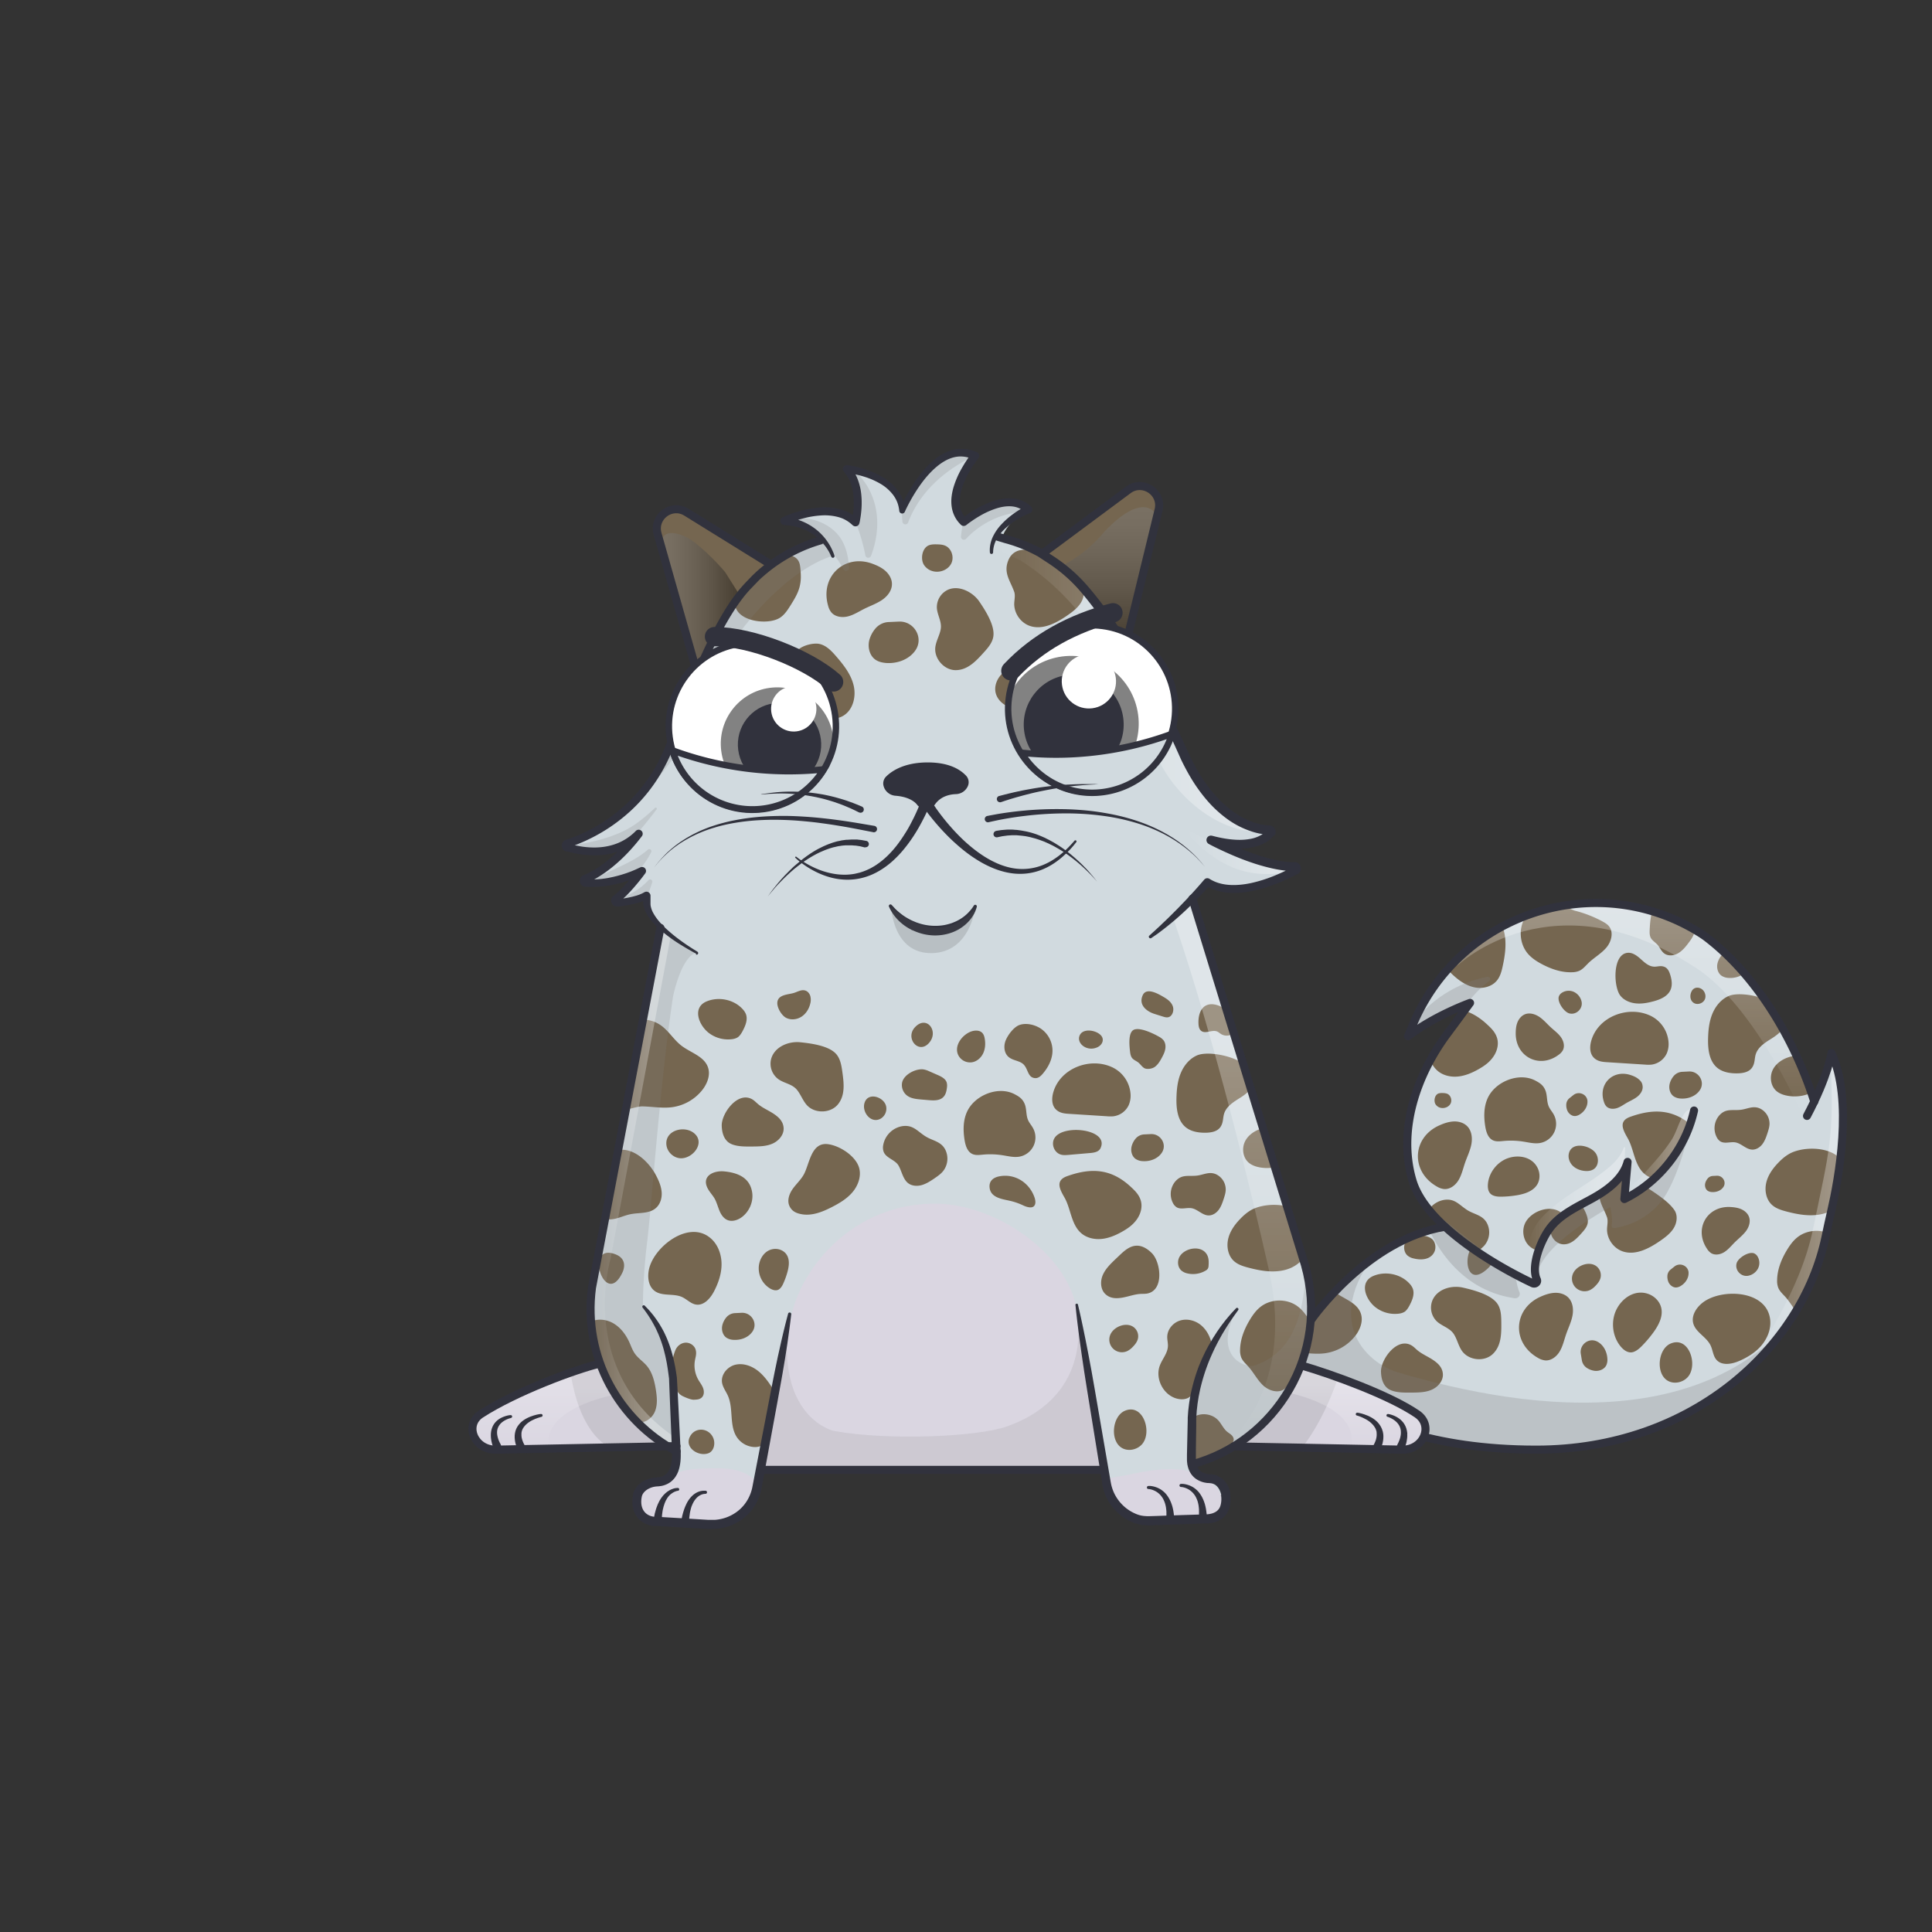 <svg xmlns="http://www.w3.org/2000/svg" viewBox="0 0 3000 3000" xmlns:xlink="http://www.w3.org/1999/xlink"><rect x="0" y="0" width="3000" height="3000" fill="#333333" stroke="none"/><g id="tailFur"><clipPath id="tailFurClipPath"><path d="M2843.8 1635s-3.6 27-26.7 75.5c-31.4-98.7-91-197.3-168.6-256-1.8-1.3-4.6-3.2-8.3-5.6-161.3-100.9-374.7-31.8-447.1 144.2l-6.7 16c40.7-31.8 96.3-51.8 96.3-51.8s-19.9 27.2-35.1 47.6c-47.1 63-78 149.5-54.1 228.9 7.5 24.9 26.4 49 50.3 71-121.3 19.7-207.2 143.9-207.2 143.9l-116 136.8 169.4 35.3 96.5 3.5c51.6 15.5 117.1 26.6 199.1 26.6 242.5 0 413.1-159 449.1-329.9 2.8-13.4 5.7-26.8 8.8-40.1 11.3-49.6 34.4-173.2.3-245.9z" fill="none"></path></clipPath><defs><clipPath id="tailClipPath2"><path d="M2282.7,1557.4s-19.9,27.2-35.1,47.6c-47.1,63-78,149.5-54.1,228.9,19.3,64.1,114.8,123.2,174.2,153q9.4,1.1,19.1,1.5a5,5,0,0,0-.4-1.4c-9.7-21.4,6.3-60.3,19-78,15.9-22.3,42.2-34.2,66.2-47.4s48.6-30.9,55.7-57.3l-5,57.7c37.9-18.6,69.3-49.7,89.3-86.9a198.4,198.4,0,0,0,18.5-49.1c-17.9-126-127-217.2-252.6-205.4-44.4,4.2-83.5,20.3-115.2,45.1C2274.6,1560.3,2282.7,1557.4,2282.7,1557.4Z" fill="#d1dadf"></path></clipPath></defs><g clip-path="url(#tailFurClipPath)"><path fill="#d1dadf" d="M2842.9 2245.9L1904 2245.9 1904 1357.2 2894.6 1357.2 2842.9 2245.9z"></path><path d="M2561.6 1444c-.2 4.3-.2 8.8 1.9 12.6s7 6.8 10.3 10.5 5.6 9.5 9.8 12.9c5.7 4.7 14.4 4.3 20.9.9s11.6-9.1 16.1-15 7.5-9.9 9.6-15.6 2.3-12.5-.6-17.8c-1.8-3.3-4.6-5.8-7.5-8.2-9.2-7.6-32.7-24.5-45.7-21.8S2562.2 1432.4 2561.6 1444zM2625.8 1541.4c-2.3 6.7-.5 13.7 5.3 16.5s13.7-.3 16.2-6.2-.3-13.6-6.1-16.6-12.5-1.4-15.1 5.6M2684.5 1546.5c-12 5.1-20.8 16-25.7 28.1s-6.2 25.3-6.5 38.3c-.4 16.4 1.7 34.9 14.4 45.3 8.4 6.8 19.8 8.6 30.6 8.5 8.7-.1 18.4-1.7 23.3-8.9s3.5-14.5 6-21.6c3.8-10.8 14.5-17.4 24.2-23.5s19.9-14.1 21.6-25.4C2777.4 1554 2707.2 1537 2684.5 1546.5zM2669.6 1732.1a30.4 30.4 0 0 0-3.8 33.9 16.4 16.4 0 0 0 5.8 6.5c6.8 3.9 15.4.1 23.1 1.4 9.3 1.6 16.4 10.7 25.9 11.2 6.4.3 12.4-3.6 16.2-8.7s5.9-11.3 7.9-17.4c1.4-4.5 2.9-9 3-13.7a26.2 26.2 0 0 0-14.8-24c-11.1-5.1-20.2 1.2-31 2.1C2689.3 1724.6 2679.5 1721 2669.6 1732.1zM2784.2 1788.9c-8.6 3.4-16 9.5-22.5 16.2-8.7 8.9-16.3 19.4-19.1 31.5s-.2 26.1 9 34.4c6.1 5.5 14.1 8 22 10.1 17.3 4.6 35.4 7.9 53 4.6 37.9-7.2 51.5-43.1 37-76.9C2852 1781.4 2808.3 1779.3 2784.2 1788.9zM2873.6 1953.5c-6.7-12.4-13.9-25.3-25.3-33.6-16.7-12.1-41.6-11.4-57.6 1.6-6.7 5.4-11.7 12.5-16.1 19.8-8.6 14.3-15 30.4-15.1 47a29.5 29.5 0 0 0 1.8 11.4c2.3 5.6 7.1 9.8 11.2 14.3 8.2 9.2 13.8 20.7 22.8 29.1s23.9 12.9 33.5 5.2c3-2.4 5.2-5.7 7.2-9a186.1 186.1 0 0 0 19-43M2590.2 2144.3c9.6 5.2 22.3 2.5 29.9-5.3 17.4-17.9 3.1-64.9-25.8-52.8C2574.1 2094.7 2570.6 2133.7 2590.2 2144.3zM2443.9 1975.1a19.6 19.6 0 0 0 25.6 27.8 30.9 30.9 0 0 0 7.9-6.2c3.6-3.7 6.9-7.9 8-12.9a17.7 17.7 0 0 0-6.9-17.9C2467.7 1958.2 2450.4 1964.5 2443.9 1975.1zM2224.3 2019.1a29.8 29.8 0 0 0 6.9 32.8c7.2 6.6 17.4 9.4 24 16.7s8.6 19.7 14.6 28.6c10.3 15.3 34.9 18 48.2 5.3s13.4-31.6 13.2-49c-.1-10.4-.4-21.5-6.6-29.8-10.2-13.7-36.5-20.5-52.5-24.2C2254.5 1995.3 2232 2001.2 2224.3 2019.1zM2420.5 1852.8a19 19 0 0 0-10.9 18.3c.5 6.2 4.1 11.9 4 18.1s-4.5 12.9-5.5 19.7c-1.8 11.6 8.6 23.4 20.3 23.3s19.9-9 27.3-17.2c4.4-4.9 9.1-10.3 9.8-16.8 1.1-10.8-8.2-25.3-14.1-33.9S2431.8 1847.8 2420.5 1852.8zM2144.4 2129.9c.2 9.2 2.4 18.9 9.3 25.1s19.7 7.4 30.4 7.4h8.1c10.5-.1 21.4-.2 31.1-4.5s17.8-13.7 17.2-24.2-7.8-17-15.6-22.2-16.7-8.8-23.9-14.8c-2.8-2.3-5.2-5-8.3-7C2170 2075 2144 2110.5 2144.4 2129.9zM2102.2 2225.1c3 4.8 6.9 8.9 9.6 13.9s4.6 11.9 7 17.8 6.1 11.7 11.9 14.4c7.8 3.6 17.3.3 24-5.1 11.1-8.9 17.2-23.9 14.9-37.9-3.7-22.8-22.5-30.1-42.7-32.2C2109.1 2194.1 2088.7 2204 2102.2 2225.1zM2011.3 2100.1c15.2.3 30.5 3.2 45.6 1.3a72.4 72.4 0 0 0 47.2-26.6c8-10.1 13.3-23.9 8.7-36-6.3-16.8-26.9-22.1-41.1-33.1-12.7-9.8-20.8-24.9-34.5-33.2s-27.9-8.5-41.6-4.2-25.5 13.5-34.4 24.8c-6.5 8.3-11.7 18.1-12.1 28.6-.3 7.4 1.8 14.6 3.8 21.7 4.7 16.4 7.1 43.3 16.9 57.3C1977.6 2111.6 1998.8 2099.8 2011.3 2100.1zM2032 2206.4c4.4 8.3 8.3 17.1 9.1 26.5s-2.2 19.5-9.5 25.4c-10.5 8.7-25.9 6.4-39.3 9.2-10.3 2.1-20 7.5-30.5 7.9-14 .5-27.5-8.6-33.6-21.1-13-26.6 9-67.7 33.3-81.9C1989.8 2156 2019.4 2182.9 2032 2206.4zM2644.6 2022.2c-10.1 7.6-18.5 20.1-15.4 32.4 3.6 14.2 20.3 21 26.8 34.2 3.7 7.4 3.9 16.6 9.4 22.8 8.4 9.4 23.7 6.7 35.2 1.7 13.9-6 27-14.3 36.3-26.2s14.3-27.6 11.1-42.4C2739 2002.8 2672.7 2001.1 2644.6 2022.2zM2310.6 1969.3a27.2 27.2 0 0 0 6.4-8.9c2.8-6.5 2.1-14.1-5.8-21.3C2271.4 1902.5 2264.8 2012.9 2310.6 1969.3zM2182.1 1929.3c-3.2 6.8-2 15.7 3.7 20.5a21.7 21.7 0 0 0 9.3 4.3c2.7.6 18.2 4.7 27.9-4.3a18.3 18.3 0 0 0 5.2-8.3 18.6 18.6 0 0 0-2.2-14.9C2218.1 1915 2188.4 1915.9 2182.1 1929.3zM2752.6 1661.5c-5.1 10.8-3.1 25 5.9 32.7 4.2 3.5 9.4 5.6 14.8 6.8a61.2 61.2 0 0 0 44.5-6.9c2.3-1.4 4.7-3 6-5.4s1.4-4.8 1.6-7.4c.5-8.2.6-16.7-2.7-24.2C2810.2 1628.8 2764.3 1637 2752.6 1661.5zM2594.2 1971.3a13.4 13.4 0 0 0-5.1 9.9 22 22 0 0 0 1.5 9.2c2 4.9 6.9 9 12.2 8.8a15.6 15.6 0 0 0 7.5-2.7c6.8-4.2 11.8-11.7 11.7-19.7q0-.5 0-1c-.8-10.7-13.7-15.9-22-9.1zM2456.3 2112.2a17.8 17.8 0 0 0 8.2 12.2 29.2 29.2 0 0 0 11.7 4.2c7 .8 14.8-2.2 18-8.5a20.7 20.7 0 0 0 1.7-10.5c-.6-10.6-6-21.2-15.3-26.2l-1.2-.6c-13-5.9-27.2 5.7-24.7 19.7zM2659.8 1826a11.2 11.2 0 0 0-8.3 4.2 18.4 18.4 0 0 0-3.6 7c-1.1 4.3.2 9.4 3.9 11.9a13.1 13.1 0 0 0 6.4 1.9c6.7.5 13.8-2 17.6-7.5l.5-.7c4.7-7.6-1.4-17.5-10.4-17.1zM2495.6 1890.9c1.5 5.7 0 11.6-.2 17.5-.3 15 9.8 29.6 23.9 34.6 19.8 7 41-4.1 58.3-16 8.1-5.6 16.3-11.7 21.4-20.1s6.5-19.9.9-28c-10.2-14.8-32.5-28.1-47.4-38.1-11.4-7.7-25.3-15.2-39.4-15.9-12.4-.6-22.1 4.7-26.9 16.4C2478.1 1861.3 2489.7 1873.4 2495.6 1890.9zM2388.3 2108.6a27.4 27.4 0 0 0 10.8 3.8c9.4.9 18.1-5.9 22.9-14.1s6.8-17.6 9.9-26.6 7.9-18.7 9.8-28.6.6-21.2-6.5-28.3c-5.4-5.4-13.5-7.7-21.1-7.3s-15.1 2.9-22.1 6.1C2349.8 2032.4 2346.8 2085.2 2388.3 2108.6zM2650.9 1939.5a21.4 21.4 0 0 0 6.2 6.4c6.3 3.8 14.7 2.1 20.9-2s10.8-10 16.1-15.2 11.9-10.4 16.7-16.6 7.7-14.6 5.2-22.1c-1.9-5.7-6.8-10-12.3-12.4s-11.6-3.1-17.5-3.4C2650.2 1872.8 2629.9 1908.8 2650.9 1939.5zM2714.5 1981a21.9 21.9 0 0 0 15.3-11.2 19.4 19.4 0 0 0-.7-18.8 11.5 11.5 0 0 0-5.6-4.9c-8.4-3-24.6 7.2-26.9 15.5C2693.6 1972.6 2703.7 1983 2714.5 1981zM2106.5 1947c7.2-4.6 12-12.1 16.6-19.4 5.6-9 11.4-18.3 14-28.6s2.1-18.4 1.3-27.7c-.4-4.7-1-9.6-3.6-13.5-4.6-6.9-13.9-8.7-22.2-9.8a7.9 7.9 0 0 0-8.4 2.5l-40.8 38c-9.9 9.2-26.7 20-26.7 35.2C2036.6 1952.8 2087.6 1959.1 2106.5 1947zM2511.3 2031c-10.6 18.6-8.3 43.7 5.5 60.1 3.9 4.6 9.1 8.7 15.1 8.9s12.2-4.5 16.8-9.2a182.9 182.9 0 0 0 18.8-22c8.2-11.3 15.4-25.2 11.9-38.7-2.5-9.6-10.4-17.4-19.7-20.8C2540.2 2002.2 2521 2013.8 2511.3 2031zM2134.7 2029a49.2 49.2 0 0 0 35.9 11c3.6-.3 7.2-1.1 10.3-3s6.1-6.5 8.1-10.5c4.2-8 7.9-17.3 4.7-25.7a25.2 25.2 0 0 0-5-7.6c-13.7-15.1-37.3-19.8-56-12C2110.7 1990.5 2119.5 2016.1 2134.7 2029z" fill="#756650"></path><path d="M2282.7,1557.4s-19.9,27.2-35.1,47.6c-47.1,63-78,149.5-54.1,228.9,19.3,64.1,114.8,123.2,174.2,153q9.4,1.1,19.1,1.5a5,5,0,0,0-.4-1.4c-9.7-21.4,6.3-60.3,19-78,15.9-22.3,42.2-34.2,66.2-47.4s48.6-30.9,55.7-57.3l-5,57.7c37.9-18.6,69.3-49.7,89.3-86.9a198.4,198.4,0,0,0,18.5-49.1c-17.9-126-127-217.2-252.6-205.4-44.4,4.2-83.5,20.3-115.2,45.1C2274.6,1560.3,2282.7,1557.4,2282.7,1557.4Z" fill="#d1dadf"></path><g clip-path="url(#tailClipPath2)" fill="#756650"><path d="M2552.2 1821.6c8.3 7.9 20.4 11 31.8 10.1s22.3-5.4 32.3-11 17.4-11 23.3-19.2 9.1-18.9 6.5-28.7-9.4-16.3-16.4-22.7c-29.9-27.5-60.7-29.4-98.3-15.9-18 6.5-12 19.2-4.2 32.7C2537.1 1783.8 2537.5 1807.6 2552.2 1821.6zM2231 1661.6c8.3 7.9 20.4 11 31.8 10.1s22.3-5.4 32.3-11 17.4-11 23.3-19.2 9.1-18.9 6.5-28.7-9.4-16.3-16.4-22.7c-29.9-27.5-60.7-29.4-98.3-15.9-18 6.5-12 19.2-4.2 32.7C2215.9 1623.9 2216.3 1647.6 2231 1661.6zM2436.1 1791.2c-1.5 6.7 1.1 14 5.9 18.8s11.6 7.5 18.5 8.2c4.9.5 10.2 0 14.3-2.8 8.2-5.6 8.3-18.8 1.8-26.3C2467.3 1778.2 2440.4 1772.5 2436.1 1791.2zM2309.5 1706.5c-5.6 13.3-5.5 28.3-3.2 42.6 1.4 8.7 4.4 18.4 12.5 21.8 5 2.1 10.6 1.3 16 .8a122.6 122.6 0 0 1 30.7 1c8.5 1.3 17.1 3.6 25.6 2.2a30.2 30.2 0 0 0 21.4-44.5c-2.3-4.2-5.7-7.9-7.6-12.3-3.5-8-2-17.4-5.4-25.4s-9-11.4-15.5-14.8C2358.2 1664.3 2320.6 1679.9 2309.5 1706.5zM2228.9 1714.4a12.7 12.7 0 0 0 7.7 5.7c5.9 1.6 13-1 15.8-6.4s.3-13.2-5.4-15.4a19.1 19.1 0 0 0-6.3-1 20.6 20.6 0 0 0-6.6.5C2227.8 1699.7 2226 1709.2 2228.9 1714.4zM2241.2 1863.4a36.4 36.4 0 0 0-28.5 29.4 19.7 19.7 0 0 0 .8 10.4c3.5 8.7 14.6 11.4 20.9 18.3s7.7 22.2 16.3 29.6c5.8 5 14.4 5.7 21.8 3.6s13.9-6.4 20.2-10.7c4.6-3.2 9.3-6.4 12.9-10.8a31.4 31.4 0 0 0 3.5-33.6c-6.7-13-20-13.7-30.9-20.7C2265.4 1870.7 2258.7 1860.1 2241.2 1863.4zM2369.6 1896.7c-6.8 11.2-5.3 26.9 3.6 36.6s24.4 12.5 36.2 6.5a48 48 0 0 0 12.3-9.6c5.6-5.7 10.7-12.2 12.5-20a27.5 27.5 0 0 0-10.7-27.8C2406.6 1870.5 2379.6 1880.3 2369.6 1896.7zM2437.2 1705.1a13.4 13.4 0 0 0-5.1 9.9 22 22 0 0 0 1.5 9.2c2 4.9 6.9 9 12.2 8.8a15.6 15.6 0 0 0 7.5-2.7c6.8-4.2 11.8-11.7 11.7-19.7q0-.5 0-1c-.8-10.7-13.7-15.9-22-9.1zM2231.3 1842.5a27.4 27.4 0 0 0 10.8 3.8c9.4.9 18.1-5.9 22.9-14.1s6.8-17.6 9.9-26.6 7.9-18.7 9.8-28.6.6-21.2-6.5-28.3c-5.4-5.4-13.5-7.7-21.1-7.3s-15.1 2.9-22.1 6.1C2192.8 1766.2 2189.8 1819 2231.3 1842.5zM2343.8 1797.7c-18.1 5.2-32 22.5-33.4 41.2-.4 5.3.3 11.1 4.1 14.8s10.5 4.6 16.2 4.5a160.6 160.6 0 0 0 25.3-2.3c12.1-2.1 25.1-6.4 31.3-17.1 4.3-7.6 4.2-17.3.3-25.2C2379.6 1797.3 2360.4 1792.9 2343.8 1797.7z"></path></g><path d="M2470.7 1616.8c-2.3 8.7-2.3 18.9 4 25.4s14.7 6.8 22.9 7.3l56.5 3.6a59.5 59.5 0 0 0 9.9.1 30.4 30.4 0 0 0 24.3-17.9 37.1 37.1 0 0 0 2.6-16.9 49.8 49.8 0 0 0-26.7-40.5C2529.1 1560.2 2481 1578.4 2470.7 1616.8zM2516.1 1546.1c5.6 7.1 14.6 10.9 23.6 11.9s18.1-.6 26.8-2.9c11-2.8 23-7.7 27.5-18.1 3-6.9 2-14.9-.1-22.1s-4.6-12-10.3-13.9-10.4.4-15.6 0c-8-.5-14.3-6.4-20.3-11.8s-13.1-10.7-21-9.6C2503.6 1482.6 2505.4 1532.7 2516.1 1546.1zM2612.4 1664.3a18.6 18.6 0 0 0-13.8 6.9 30.6 30.6 0 0 0-5.9 11.6c-1.8 7.2.3 15.7 6.5 19.8a21.7 21.7 0 0 0 10.6 3.2c11.1.8 22.9-3.4 29.3-12.4l.8-1.2c7.9-12.7-2.3-29-17.2-28.4zM2686.7 1477a18.6 18.6 0 0 0-13.8 6.9 30.6 30.6 0 0 0-5.9 11.6c-1.8 7.2.3 15.7 6.5 19.8a21.7 21.7 0 0 0 10.6 3.2c11.1.8 22.9-3.4 29.3-12.4l.8-1.2c7.9-12.7-2.3-29-17.2-28.4zM2240.8 1493.9c3.8 8.5 10.2 15.5 17.2 21.7 9.3 8.3 20.1 15.4 32.3 17.7s26-1 34-10.6c5.2-6.3 7.4-14.5 9.1-22.5 3.8-17.5 6.3-35.7 2.2-53.1-8.8-37.6-45.3-49.5-78.5-33.6C2230.3 1426.5 2230.1 1470.3 2240.8 1493.9zM2401.3 1397.2c-12.1 7.3-24.7 15-32.5 26.8-11.3 17.3-9.5 42 4.2 57.5 5.7 6.4 13 11.2 20.5 15.2 14.7 7.9 31 13.6 47.7 13a29.5 29.5 0 0 0 11.3-2.3c5.5-2.6 9.5-7.6 13.8-11.8 8.8-8.6 20-14.7 28-24.1s11.8-24.4 3.7-33.7c-2.5-2.9-5.9-4.9-9.3-6.8A186.1 186.1 0 0 0 2445 1414M2420.5 1637.7a21.4 21.4 0 0 0 6.1-6.5c3.6-6.5 1.4-14.8-2.9-20.8s-10.5-10.4-15.9-15.4-10.9-11.5-17.4-15.9-14.9-7-22.3-4.2c-5.6 2.2-9.7 7.2-11.9 12.8s-2.6 11.7-2.6 17.7C2354 1641.4 2390.8 1660.1 2420.5 1637.7zM2455.8 1555a21.9 21.9 0 0 0-11.9-14.8 19.4 19.4 0 0 0-18.8 1.5 11.5 11.5 0 0 0-4.6 5.8c-2.6 8.5 8.3 24.3 16.7 26.2C2448.3 1576.2 2458.3 1565.7 2455.8 1555zM2490.8 1711.7a16.9 16.9 0 0 0 3.5 6.2c4 4.2 10.8 4.6 16.4 2.8s10.3-5.4 15.4-8.3 11.2-5.5 16.1-9.3 8.9-9.6 8.5-15.8-3.1-9-6.8-12-8.2-4.8-12.7-6.2C2503.9 1660.7 2481 1683.9 2490.8 1711.7z" fill="#756650"></path><defs><clipPath id="tailShadowClipPath"><path d="M2843.8 1635s-3.6 27-26.7 75.5c-31.4-98.7-91-197.3-168.6-256-1.8-1.3-4.6-3.2-8.3-5.6-161.3-100.9-374.7-31.8-447.1 144.2l-6.7 16c40.7-31.8 96.3-51.8 96.3-51.8s-19.9 27.2-35.1 47.6c-47.1 63-78 149.5-54.1 228.9 7.5 24.9 26.4 49 50.3 71-121.3 19.7-207.2 143.9-207.2 143.9l-116 136.8 169.4 35.3 96.5 3.5c51.6 15.5 117.1 26.6 199.1 26.6 242.5 0 413.1-159 449.1-329.9 2.8-13.4 5.7-26.8 8.8-40.1 11.3-49.6 34.4-173.2.3-245.9z" fill="none"></path></clipPath><linearGradient id="tailShadowGradient" x1="2539.72" y1="1739.67" x2="2539.72" y2="1283.42" gradientUnits="userSpaceOnUse"><stop offset="0" stop-color="#fff" stop-opacity="0"></stop><stop offset=".72" stop-color="#fff"></stop></linearGradient><linearGradient id="tailShadowGradient2" x1="2371.12" y1="1885.86" x2="2523.5" y2="1885.86" href="#tailShadowGradient" xlink:href="#tailShadowGradient"></linearGradient><linearGradient id="tailShadowGradient3" x1="2703.65" y1="1891.5" x2="2893.32" y2="1891.5" href="#tailShadowGradient" xlink:href="#tailShadowGradient"></linearGradient><linearGradient id="tailShadowGradient4" x1="2524.03" y1="1787.87" x2="2627.37" y2="1787.87" href="#tailShadowGradient" xlink:href="#tailShadowGradient"></linearGradient></defs><g clip-path="url(#tailShadowClipPath)"><path fill="none" d="M2841.2 2267.2l-937.3-21.3 265.6-916 742.4 60-70.7 877.3z"></path></g><g clip-path="url(#tailShadowClipPath)" style="mix-blend-mode:multiply"><path d="M2010.4 2076.9s112.9-156 137.5-146.1c-100.8 117.4-26.2 185.8 23 200.3 199.6 59 530.9 111 665.9-164.6l-219 299.4-649.5-3z" fill="#7f7f7f" opacity=".25" style="mix-blend-mode:multiply"></path><path d="M2238 1890.9c-25.5 5.8-25 6.1-25 6.1 3.6 3.7 35.6 103.9 139.1 118.9a6.9 6.9 0 0 0 7.3-9.5c-2.3-5.3-4.4-13-5.7-24.1" fill="#7f7f7f" opacity=".3" style="mix-blend-mode:multiply"></path><path d="M2628.8 1731.1s-19.6 101.4-52.6 138.4a114.9 114.9 0 0 1-69.7 37.5 3.6 3.6 0 0 1-4-4.3c2.3-13-2.2-28.3-2.2-28.3s-121.7 64.6-113.7 115.6c0 0-16-71.9 67.7-119.2s69.7-65.3 69.7-65.3l-1.7 54.7c56.8-11.1 106.5-129.1 106.5-129.1z" fill="#7f7f7f" opacity=".25" style="mix-blend-mode:multiply"></path><path d="M2195.3 1591.4c1-5.3 4.5-9.8 8-13.8a191.2 191.2 0 0 1 106.3-60.8 3.6 3.6 0 0 1 2.9 6.4 173.3 173.3 0 0 0-31.4 31.3c-6.1 7.8-11.5 16.3-18.9 22.9-13.2 11.9-31.1 16.9-48.3 21.6" fill="#7f7f7f" opacity=".25" style="mix-blend-mode:multiply"></path></g><g clip-path="url(#tailShadowClipPath)" style="mix-blend-mode:overlay"><path d="M2262.3 1500s151.6-146.4 378 7.5c93 66.9 162 232.2 162 232.2l14.7-29.2-59.7-377.6-233.3-49.5-150.6 20.2z" opacity=".3" fill="url(#tailShadowGradient)" style="mix-blend-mode:overlay"></path><path d="M2374.2 1931.5c4.8-27.9 20.8-44.5 43-62s47.5-30.9 70-48c16-12.1 28.1-22.6 34.1-39.4a1.2 1.2 0 0 1 2.3.5l-.7 14.7a75.2 75.2 0 0 1-1 13.8 49.5 49.5 0 0 1-8.9 19.2c-24.8 34-74.1 40.5-103.1 71-18.7 19.7-26.5 47.5-26.4 74.2 0 4 2.9 16.3-2.6 14.8-3.7-1-8-8.8-8.7-14.2-2.1-14.8-.6-29.9 2-44.6z" opacity=".3" fill="url(#tailShadowGradient2)" style="mix-blend-mode:overlay"></path><path d="M2842.4 1647.5c5.9 118.9-1.6 137.7-27.2 261.3-20 96.7-86.2 192.2-111.5 226.7 40.5-19.6 59.6-30.7 86.7-66.6s47.7-76.5 65.6-117.8c13.7-31.6 26.1-64.1 32.6-97.9 3.9-20.2 5.7-40.9 4.2-61.4s-6.8-42.4-12-63.3l-12.9-51.9" opacity=".3" fill="url(#tailShadowGradient3)" style="mix-blend-mode:overlay"></path><path d="M2616.4 1728.1c2.5-3.2 6.3-6.7 10-5 3.4 12.3-2.5 25.1-8.3 36.4-10.6 20.5-21.6 41.3-37.9 57.6a149.8 149.8 0 0 1-30.6 23.5c-2.2 1.3-23.3 16.1-25.4 11.4-1.1-2.6 21.2-20.7 23-22.9 17.8-20.8 34.4-37.4 48.5-59.3 8-12.3 11.6-29.9 20.7-41.7z" opacity=".3" fill="url(#tailShadowGradient4)" style="mix-blend-mode:overlay"></path></g></g></g><g id="tail"><g fill="none" stroke="#31323d" stroke-linecap="round" stroke-width="12.5"><path d="M2817.2 1710.6c-31.3-98.7-91-197.4-168.7-256.1-1.8-1.3-4.6-3.2-8.3-5.6-161.3-100.9-374.7-31.8-447.1 144.2l-6.7 16c40.7-31.8 96.3-51.8 96.3-51.8s-19.9 27.2-35.1 47.6c-47.1 63-78 149.5-54.1 228.9 20.6 68.7 128.7 131.6 186.3 158.8 4.1 2 8.5-1.6 6.6-5.7-9.7-21.4 6.3-60.3 19-78 15.9-22.3 42.2-34.2 66.2-47.4s48.6-30.9 55.7-57.3l-5 57.7c37.9-18.6 69.3-49.7 89.3-86.9a198.2 198.2 0 0 0 18.9-50.6" stroke-linejoin="round"></path><path d="M2036.6 2048.8s85.9-124.2 207.2-143.9" stroke-miterlimit="10"></path><path d="M2186.4 2224.4c51.6 15.5 117.1 26.6 199.1 26.6 242.5 0 413.1-159 449.1-329.9 2.8-13.4 5.7-26.8 8.8-40.1 11.5-49.7 34.6-173.3.4-246 0 0-4.8 35.4-37.9 97.8" stroke-linejoin="round"></path></g></g><g id="bodyFur"><clipPath id="furClipPath"><path d="M2200.5 2195.7c-43-29.4-132.4-61.7-179.8-75.5l-.8-.3a248.1 248.1 0 0 0 6.4-155.8l-174.8-568.6c14.6-15.2 23.3-25.6 23.3-25.6 42.4 27.2 109.7-3.5 137.1-18.2a3.1 3.1 0 0 0-1.5-5.9c-53.6 0-129.9-41.6-129.9-41.6 60.7 16.1 84-1.1 91.8-10.5a3.1 3.1 0 0 0-2.3-5.2c-19.6-.9-86-12.3-134.4-122.4-6.6-15.1-13.6-30-21.2-44.7-14.6-28.2-38.8-72.8-66.6-117.1l1.3-7.1 50-205.4c6.6-27.3-24.5-47.9-47-31.2L1620.9 858l-2.1 2.6-4.9-3.1A240.6 240.6 0 0 0 1559 836l-3.3-.8c10-28.5 40.9-44.3 40.9-44.3-35.9-33.7-100 19.4-100 19.4-37-35.7 17.4-102.7 17.4-102.7-64.8-29.4-112.8 85.4-112.8 85.4-4.7-56.4-86.1-64.9-86.1-64.9 27.1 29.7 13.6 82.9 13.6 82.9-38.1-37.3-110.7-2.4-110.7-2.4 29.7 2.9 48.9 15.7 60.8 28l-3 .8a240.6 240.6 0 0 0-79 39l-131-81.2c-23.3-14.4-52.1 7.3-44.7 33.7l57.5 202.6 4.2 14.9c-13.6 32.5-24.1 61.9-29.8 78.5q-5.3 15.7-12.1 30.8c-40.9 107.2-130.3 143.6-160.1 153.1a3.1 3.1 0 0 0 .1 6c20.6 5.7 72.8 17.4 111-21 0 0-37.3 51.7-83.2 70.2a3.1 3.1 0 0 0 .9 6.1c16.5 1.6 47.9.7 87.8-18.6 0 0-21.7 30.1-40.8 44.4a3.2 3.2 0 0 0 2.3 5.7c15.5-1.7 34.4-5.1 45.5-11.9l.5 12.2c.5 11.7 8.6 24.2 21.3 36.7l-107 561a248.9 248.9 0 0 0 12.6 117.5l-.6.3c-38.1 9.1-130.4 43.4-184.5 78.3-26.5 17.1-10.1 55.9 23.2 55.3l266.9-5.2q6.8 4.1 13.8 7.9l.2 3.4c.4 23.3-6.7 42.4-29.9 43.6-15.6.8-28.2 9.9-30.6 21.1-4.7 21.5 5.8 38.9 27.2 40.4l84.3 5c26.4 1.6 51.9-11.3 65.3-34.1a71.4 71.4 0 0 0 8.8-23.9l5-26.6h533.6l3.5 20.7a71.6 71.6 0 0 0 43.1 54.3 53.5 53.5 0 0 0 22.3 4l91.8-3c22-2.2 30.1-15.7 27.9-36.9-.7-6.9-6.2-24.5-24.5-25.5-15.8-.9-25.2-8.6-28.1-21.9a246.8 246.8 0 0 0 65.4-28.1l261.5 5.1c33.2.3 49.2-37.8 23.1-55.6z" fill="none"></path></clipPath><g clip-path="url(#furClipPath)"><path fill="#d1dadf" d="M725.2 550.5H2234.6V2374.59H725.2z"></path><path d="M1156.9,2405.5l71.1-358.8c16.2-81.8,100.1-177.6,222.2-177.6h2.1c93.9,0,203.7,76.8,219.2,162.3l63.8,352.3Z" fill="#dad6e1"></path><path d="M1677.7 1913.8c8.3 7.9 20.4 11 31.8 10.1s22.3-5.4 32.3-11 17.4-11 23.3-19.2 9.1-18.9 6.5-28.7-9.4-16.3-16.4-22.7c-29.9-27.5-60.7-29.4-98.3-15.9-18 6.5-12 19.2-4.2 32.7C1662.6 1876 1663 1899.8 1677.7 1913.8zM1635.3 1697c-2.3 8.7-2.3 18.9 4 25.4s14.7 6.8 22.9 7.3l56.5 3.6a59.5 59.5 0 0 0 9.9.1 30.4 30.4 0 0 0 24.3-17.9 37.1 37.1 0 0 0 2.6-16.9 49.8 49.8 0 0 0-26.7-40.5C1693.7 1640.3 1645.6 1658.6 1635.3 1697zM1754.8 1633.4c.4 3.4 1.1 6.9 3.2 9.6s6.4 4.4 9.5 6.8 5.7 6.7 9.4 8.8 11.8 1.4 16.5-2.1 7.8-8.7 10.6-13.9 4.5-8.7 5.4-13.5.2-10.1-2.8-13.9a23 23 0 0 0-6.9-5.4c-8.2-4.7-28.8-14.8-38.6-11S1753.7 1624.2 1754.8 1633.4zM1900.2 1565.5c-8.5-5.3-19.7-8.7-28.4-3.7s-11.3 17.3-10.8 27.7c.2 4.1.9 8.6 4.2 11.2 6.6 5.3 16.9-2.3 24.7 1 2.2.9 3.9 2.6 5.9 3.8 4.8 3.1 11.3 3.6 16.3.8s7.7-9.3 5.7-14.7M1859 1638.7c-12 5.1-20.8 16-25.7 28.1s-6.2 25.3-6.5 38.3c-.4 16.4 1.7 34.9 14.4 45.3 8.4 6.8 19.8 8.6 30.6 8.5 8.7-.1 18.4-1.7 23.3-8.9s3.5-14.5 6-21.6c3.8-10.8 14.5-17.4 24.2-23.5s19.9-14.1 21.6-25.4C1952 1646.2 1881.7 1629.2 1859 1638.7zM1399.9 1748.9a36.4 36.4 0 0 0-28.5 29.4 19.7 19.7 0 0 0 .8 10.4c3.5 8.7 14.6 11.4 20.9 18.3s7.7 22.2 16.3 29.6c5.8 5 14.4 5.7 21.8 3.6s13.9-6.4 20.2-10.7c4.6-3.2 9.3-6.4 12.9-10.8a31.4 31.4 0 0 0 3.5-33.6c-6.7-13-20-13.7-30.9-20.7C1424.1 1756.3 1417.4 1745.7 1399.9 1748.9zM1948.7 1876.1c-8.6 3.4-16 9.5-22.5 16.2-8.7 8.9-16.3 19.4-19.1 31.5s-.2 26.1 9 34.4c6.1 5.5 14.1 8 22 10.1 17.3 4.6 35.4 7.9 53 4.6 37.9-7.2 51.5-43.1 37-76.9C2016.6 1868.6 1972.8 1866.5 1948.7 1876.1zM2039.7 2061.7c-6.7-12.4-13.9-25.3-25.3-33.6-16.7-12.1-41.6-11.4-57.6 1.6-6.7 5.4-11.7 12.5-16.1 19.8-8.6 14.3-15 30.4-15.1 47a29.5 29.5 0 0 0 1.8 11.4c2.3 5.6 7.1 9.8 11.2 14.3 8.2 9.2 13.8 20.7 22.8 29.1s23.9 12.9 33.5 5.2c3-2.4 5.2-5.7 7.2-9a186.1 186.1 0 0 0 19-43M1742.7 2248.7c9.6 5.2 22.3 2.5 29.9-5.3 17.4-17.9 3.1-64.9-25.8-52.8C1726.7 2199.1 1723.1 2238.1 1742.7 2248.7zM1881.4 2086.2c-2.4-11.1-8.1-21.7-16.9-28.8s-21.1-10.2-32-6.9-19.6 13.5-20 24.8c-.2 5.2 1.4 10.5 1 15.7-.7 10.6-8.6 19.2-12.4 29.1-7.7 19.9 4.6 45.1 25.1 51.3 5.7 1.7 12 2.1 17.5-.2s9.9-7.7 9.8-13.7M1725.5 2069.8a19.6 19.6 0 0 0 25.6 27.8 30.9 30.9 0 0 0 7.9-6.2c3.6-3.7 6.9-7.9 8-12.9a17.7 17.7 0 0 0-6.9-17.9C1749.3 2052.9 1731.9 2059.2 1725.5 2069.8zM1501 1727.7c-5.6 13.3-5.5 28.3-3.2 42.6 1.4 8.7 4.4 18.4 12.5 21.8 5 2.1 10.6 1.3 16 .8a122.6 122.6 0 0 1 30.7 1c8.5 1.3 17.1 3.6 25.6 2.2a30.2 30.2 0 0 0 21.4-44.5c-2.3-4.2-5.7-7.9-7.6-12.3-3.5-8-2-17.4-5.4-25.4s-9-11.4-15.5-14.8C1549.7 1685.5 1512.1 1701.1 1501 1727.7zM1197.5 1644a29.8 29.8 0 0 0 11.1 31.7c7.9 5.7 18.4 7.1 25.9 13.5s11 18.4 18.1 26.5c12.1 13.8 36.9 13.4 48.5-.8s9.3-33 6.9-50.3c-1.4-10.3-3.2-21.3-10.4-28.8-11.9-12.3-38.8-15.7-55.1-17.4C1224.5 1616.6 1202.9 1625.3 1197.5 1644zM1471.9 915.8a29.8 29.8 0 0 0-17.1 28.8c.8 9.7 6.4 18.7 6.3 28.5s-7 20.3-8.6 30.9c-2.8 18.2 13.5 36.9 31.9 36.6s31.2-14.2 42.9-27.1c7-7.7 14.3-16.1 15.3-26.4 1.8-17-12.9-39.8-22.2-53.4S1489.6 907.9 1471.9 915.8zM1248 1824c-4.6 8.2-11.8 14.6-17.2 22.3s-8.9 17.9-4.9 26.5 11.3 11.3 19.2 12.7c16.1 2.8 32.3-3.8 46.9-11.3 11.7-6 23.2-12.9 31.7-22.9s13.6-23.7 10.7-36.5c-4.4-19.1-30.3-36-49.3-38.2C1259.2 1773.7 1257.1 1807.8 1248 1824zM1120.7 1747.8c.2 9.2 2.4 18.9 9.3 25.1s19.7 7.4 30.4 7.4h8.1c10.5-.1 21.4-.2 31.1-4.5s17.8-13.7 17.2-24.2-7.8-17-15.6-22.2-16.7-8.8-23.9-14.8c-2.8-2.3-5.2-5-8.3-7C1146.3 1693 1120.3 1728.5 1120.7 1747.8zM1788.8 1946.1c-6.4-6.5-14.8-12.1-24-11.8-10.7.3-19.4 8.2-27.1 15.6l-5.9 5.6c-7.6 7.3-15.4 14.9-19.5 24.6s-3.5 22.2 4.2 29.4 17.4 7 26.6 5.4 18.2-5.1 27.5-5.7c3.6-.2 7.3 0 10.8-.6C1808 2003.5 1802.4 1959.9 1788.8 1946.1zM1100.5 1848.1c3 4.8 6.9 8.9 9.6 13.9s4.6 11.9 7 17.8 6.1 11.7 11.9 14.4c7.8 3.6 17.3.3 24-5.1 11.1-8.9 17.2-23.9 14.9-37.9-3.7-22.8-22.5-30.1-42.7-32.2C1107.4 1817 1087 1827 1100.5 1848.1zM997.6 1718c15.2.3 30.5 3.2 45.6 1.3a72.4 72.4 0 0 0 47.2-26.6c8-10.1 13.3-23.9 8.7-36-6.3-16.8-26.9-22.1-41.1-33.1-12.7-9.8-20.8-24.9-34.5-33.2s-27.9-8.5-41.6-4.2-25.5 13.5-34.4 24.8c-6.5 8.3-11.7 18.1-12.1 28.6-.3 7.4 1.8 14.6 3.8 21.7 4.7 16.4 7.1 43.3 16.9 57.3C963.9 1729.6 985.1 1717.8 997.6 1718zM1018.3 1824.4c4.4 8.3 8.3 17.1 9.1 26.5s-2.2 19.5-9.5 25.4c-10.5 8.7-25.9 6.4-39.3 9.2-10.3 2.1-20 7.5-30.5 7.9-14 .5-27.5-8.6-33.6-21.1-13-26.6 9-67.7 33.3-81.9C976.1 1774 1005.7 1800.9 1018.3 1824.4zM1008 1969.8c-3 12.3-1.6 27.3 8.6 34.8 11.8 8.7 29.1 3.4 42.4 9.4 7.5 3.4 13.6 10.4 21.7 11.7 12.4 2 22.6-9.8 28.3-21 6.9-13.4 11.8-28.2 11.4-43.3s-6.4-30.5-18.3-39.8C1068.6 1894.9 1016.3 1935.6 1008 1969.8zM1202.6 2160.3c-7-10.9-14.1-22-24.1-30.4s-23.3-13.6-36-10.9-23.4 15.3-21.3 28.1c1.2 7.2 6 13.3 9 20 9.2 20.5 1.6 46.8 14.5 65.3a34.8 34.8 0 0 0 27.6 14.6c9 .1 19.5-5.6 19-14.6M1099.7 2256.7c8.9-3.1 11.5-15.2 7.8-23.9-6.8-16-28.9-17.7-36.6-1.1S1084.7 2262 1099.7 2256.7zM914 2054.1c11.3-7.1 26.4-6.1 38 .5s19.9 17.8 25.4 30c2.6 5.9 4.7 12 8.4 17.3 5.1 7.3 12.9 12.2 18.6 19 8.6 10.3 11.9 23.9 14 37.1 1.8 11.4 2.9 23.5-1.6 34.1s-16.3 19-27.4 15.8c-8.5-2.4-13.9-10.4-18.7-17.9l-15.7-24.6M966.3 1976.4a27.2 27.2 0 0 0 2.8-10.6c.3-7.1-3.1-14-12.9-17.9C906 1927.7 938.8 2033.4 966.3 1976.4zM1831 1952.6c-3.2 6.8-2 15.7 3.7 20.5a21.7 21.7 0 0 0 9.3 4.3 38.4 38.4 0 0 0 27.9-4.3 9.7 9.7 0 0 0 3.8-3.4 10.8 10.8 0 0 0 1-4.6c.3-5.1.4-10.5-1.7-15.2C1867.2 1932.1 1838.4 1937.2 1831 1952.6zM1933.1 1772.7c-5.1 10.8-3.1 25 5.9 32.7 4.2 3.5 9.4 5.6 14.8 6.8a61.2 61.2 0 0 0 44.5-6.9c2.3-1.4 4.7-3 6-5.4s1.4-4.8 1.6-7.4c.5-8.2.6-16.7-2.7-24.2C1990.7 1740 1944.8 1748.1 1933.1 1772.7zM1776.9 1761.5a18.6 18.6 0 0 0-13.8 6.9 30.6 30.6 0 0 0-5.9 11.6c-1.8 7.2.3 15.7 6.5 19.8a21.7 21.7 0 0 0 10.6 3.2c11.1.8 22.9-3.4 29.3-12.4l.8-1.2c7.9-12.7-2.3-29-17.2-28.4zM1380.1 965.9a28.5 28.5 0 0 0-21.2 10.6 46.9 46.9 0 0 0-9.1 17.7c-2.7 11 .5 24.1 9.9 30.4 4.8 3.2 10.6 4.4 16.3 4.9 17 1.2 35.1-5.2 45-19l1.2-1.8c12.1-19.5-3.5-44.5-26.4-43.5zM1141.4 2039a18.6 18.6 0 0 0-13.8 6.9 30.6 30.6 0 0 0-5.9 11.6c-1.8 7.2.3 15.7 6.5 19.8a21.7 21.7 0 0 0 10.6 3.2c11.1.8 22.9-3.4 29.3-12.4l.8-1.2c7.9-12.7-2.3-29-17.2-28.4zM1575.1 919.7c1.5 5.7 0 11.6-.2 17.5-.3 15 9.8 29.6 23.9 34.6 19.8 7 41-4.1 58.3-16 8.1-5.6 16.3-11.7 21.4-20.1s6.5-19.9.9-28c-10.2-14.8-32.5-28.1-47.4-38.1-11.4-7.7-25.3-15.2-39.4-15.9-12.4-.6-22.1 4.7-26.9 16.4C1557.6 890 1569.2 902.2 1575.1 919.7zM1434.3 876.5a23.1 23.1 0 0 0 14 10.4c10.8 3 23.6-1.8 28.7-11.7s.6-24.1-9.9-28.1c-3.6-1.4-7.6-1.7-11.5-1.8s-8.2-.2-12 1C1432.2 849.6 1428.9 866.9 1434.3 876.5zM1285.9 940.6a27.4 27.4 0 0 0 5 10.3c6.1 7.2 17.1 8.5 26.2 6.1s17.2-7.8 25.7-12 18.7-7.8 27-13.5 15.3-14.6 15.2-24.7c0-7.7-4.2-14.9-9.9-20.1s-12.8-8.5-20-11.2C1312.1 859.3 1272.8 894.7 1285.9 940.6zM1211 959.3c7.2-4.6 12-12.1 16.6-19.4 5.6-9 11.4-18.3 14-28.6s2.1-18.4 1.3-27.7c-.4-4.7-1-9.6-3.6-13.5-4.6-6.9-13.9-8.7-22.2-9.8a7.9 7.9 0 0 0-8.4 2.5l-40.8 38c-9.9 9.2-26.7 20-26.7 35.2C1141.1 965.1 1192.1 971.4 1211 959.3z" fill="#756650"></path><path d="M1716.4 2296.1c37-4.9 73.5-16.9 110.7-14.6a80.5 80.5 0 0 1 19.9 3.3c7.1 2.3 13.7 6 20.2 9.7 12.8 7.2 27 16.3 29.5 30.9 2.1 12.3-5.6 24.6-15.9 31.5s-22.9 9.5-35.2 11.5c-26.2 4.2-53.5 6.3-79-.8s-49.4-25-57.7-50.3M2020.7 2120.2L1984.1 2185.6 1915.7 2245.9 2177.3 2251 2204.2 2240.6 2212.9 2213.5 2203.3 2197.9 2125 2155.5 2020.7 2120.2zM928.3 2118.8L964.8 2184.2 1033.2 2244.4 771.6 2249.6 739.2 2239 736 2212.1 745.6 2196.5 823.9 2154.1 928.3 2118.8zM1045.3 2289.8a90.2 90.2 0 0 1 22-7.2c8.7-1.6 17.6-2 26.4-2.3 13.3-.5 26.7-1 39.9.9s26.3 6.5 36.5 15c2.6 2.2 5.2 4.9 5.8 8.3s-.3 5.3-1.2 7.8c-6 17.6-17.1 33.6-32 44.7s-33.6 17.3-52.2 16.3a149.9 149.9 0 0 1-18.5-2.6l-46.4-8.4c-8.4-1.5-16.9-3.1-24.6-7s-14.3-10.4-16.2-18.8 1.5-17.8 7.8-24 14.9-9.4 23.7-10.3" fill="#dad6e1"></path><path d="M1178.5 1964.5a36.5 36.5 0 0 0 17.7 36.5c3.5 2 7.8 3.4 11.6 2s6.6-5.7 8.4-9.8a122.9 122.9 0 0 0 6.6-18.3c2.5-9.1 3.7-19.5-1.7-27.2-3.8-5.5-10.7-8.5-17.3-8.4C1189.8 1939.5 1180.5 1951.4 1178.5 1964.5zM1400.7 1681.5a20.6 20.6 0 0 0 7.4 19.4c6.2 4.9 14.5 5.7 22.4 6.4l11.7 1c7.7.6 16.5 1 22.2-4.4 4.1-3.8 5.4-9.7 6-15.2a19 19 0 0 0-.4-7.9c-1.8-5.5-7.5-8.6-12.7-11l-14.6-6.4a33.1 33.1 0 0 0-9.3-2.9C1421.2 1659.3 1402.9 1668.9 1400.7 1681.5zM1099.2 1602.8a49.2 49.2 0 0 0 35.9 11c3.6-.3 7.2-1.1 10.3-3s6.1-6.5 8.1-10.5c4.2-8 7.9-17.3 4.7-25.7a25.2 25.2 0 0 0-5-7.6c-13.7-15.1-37.3-19.8-56-12C1075.3 1564.2 1084.1 1589.9 1099.2 1602.8zM1853.4 2200.5c11.7-7.5 28.6-5.4 38.1 4.8 5.1 5.5 8.1 12.9 13.8 17.7 2.4 2 5.1 3.5 7.3 5.7s3.7 5.4 2.9 8.3-2.9 4.2-5 5.7c-15.4 11.3-31.1 22.9-49.2 28.9-4.5 1.5-10.4 2.2-13.2-1.6s-.8-8 .8-11.8M1488.8 1639.9a20.6 20.6 0 0 0 20.5 9.6c7.5-1.2 13.9-6.8 17.2-13.6s3.9-14.8 2.7-22.3c-.5-3.5-1.5-7.2-4-9.8-4-4.1-10.6-4.1-16-2.5C1494.7 1605.7 1479.7 1624.5 1488.8 1639.9zM1442.1 1620c16.9-18.1-3.2-45-21.7-24.5C1405.4 1612.2 1426.1 1637.2 1442.1 1620zM1220.9 1580.6c7.5 3.7 16.8 2.6 23.8-2s11.6-12.2 13.5-20.3a23 23 0 0 0 0-11.8c-1.2-3.8-4-7.3-7.8-8.4-5.9-1.9-12 2-17.9 3.8-9.2 2.7-25.4 2.4-25.5 15.8C1207 1565.6 1213.9 1577.1 1220.9 1580.6zM1703.5 1626.4c6.6-2.8 10.1-8.9 8.5-14.4-3.1-11-28.6-17.4-35.1-5S1687.2 1633.5 1703.5 1626.4zM1367.9 1736.8a18.1 18.1 0 0 0 8.1-18.8c-2.9-14.3-27.1-22.7-33.2-6.5C1337.2 1726.1 1352.4 1746 1367.9 1736.8zM1048.5 2097.2c2.4-6.6 8.6-11.8 15.6-12.3s14.2 4.2 16.1 10.9-.4 11.8-1.3 17.8a45.3 45.3 0 0 0 5.4 28.8c2.5 4.4 5.8 8.4 7.5 13.1s1.7 10.6-1.8 14.2-8.2 3.6-12.7 3.8-15-4.3-18.7-6.4C1043.7 2158.4 1037.9 2123.9 1048.5 2097.2zM1792.7 1574.4l13 4.1c2.8.9 5.7 1.7 8.6 1 6.3-1.6 9.1-10.5 6.8-17s-8-10.7-13.6-14c-8.1-4.7-27.3-16.4-33.2-2.9C1767.5 1561.1 1781.4 1570.9 1792.7 1574.4zM1647.5 1792.9c3.9 1.1 8 .7 12 .4l12.5-1.1 20.9-1.8c6-.5 12.9-1.7 15.7-7 15.2-29.8-57.4-38.6-71.1-16.3C1631.7 1776.3 1636.9 1790 1647.5 1792.9zM1561.8 1615.1c-3.7 8.7-2.9 20.1 4.4 26.2s17.8 5.5 23.8 12.2 6.1 17.1 13.9 19.9 12.8-2.9 17-8.2c7.8-9.7 13.5-21.7 13.4-34.1a41.6 41.6 0 0 0-16.9-33c-9.1-6.6-23.1-10.3-34.1-6.6C1574.4 1594.5 1565.4 1606.6 1561.8 1615.1zM1603.3 850.4l50.8 36.4 49.3 52.7 49.3 76.7 38.9 63.3c5.2-8.1 1193.7-742.5 1192.4-747.9-2-8.7 0-319.9 0-319.9H1959.8zM1222.2 859.5L818 11.6 18.2 11.6 18.2 914.8 1064.2 1091.3 1103 1001.3 1131.2 944.4 1156 914.8 1194.3 879.5 1222.2 859.5zM1564.9 1039.5c-13.2 7.1-22.6 22.8-18.6 37.3 3.1 11.2 13.5 19.4 24.8 22.5 16 4.4 34.7-1 44.4-14.4C1642.2 1047.4 1596.5 1022.4 1564.9 1039.5zM1272.4 999.9c10.6 2.3 18.6 10.7 25.7 18.9 11.7 13.5 23.2 28 27.4 45.4s-.8 38.2-16.2 47.3c-10.8 6.4-25.1 5.8-36.1-.3s-18.8-17.2-22.4-29.3c-3.1-10.4-3.3-21.3-5.3-32s-15.8-25.3-10.1-36.1S1262.1 997.7 1272.4 999.9zM1825.2 1834.3a30.4 30.4 0 0 0-3.8 33.9 16.4 16.4 0 0 0 5.8 6.5c6.8 3.9 15.4.1 23.1 1.4 9.3 1.6 16.4 10.7 25.9 11.2 6.4.3 12.4-3.6 16.2-8.7s5.9-11.3 7.9-17.4c1.4-4.5 2.9-9 3-13.7a26.2 26.2 0 0 0-14.8-24c-11.1-5.1-20.2 1.2-31 2.1C1844.9 1826.8 1835.1 1823.2 1825.2 1834.3zM1606.4 1859.4c1.6 4.7 2.4 10.6-1.2 13.8s-11.1 1.1-16.3-1.4a99.8 99.8 0 0 0-21.6-7.4c-12.3-2.7-29.3-5-30.7-20.7-.9-9.8 5.7-15.2 14.7-17C1575.9 1821.7 1598.5 1836.5 1606.4 1859.4zM1034.9 1778.6c1.4 9.6 9.4 17.8 18.9 19.6 19.1 3.8 42-21.7 25.1-37.6C1063.8 1746.4 1031.5 1754.8 1034.9 1778.6z" fill="#756650"></path></g></g><g id="shadow" style="mix-blend-mode:multiply"><defs><clipPath id="shadowClipPath"><path d="M2200.5 2195.7c-43-29.4-132.4-61.7-179.8-75.5l-.8-.3a248.1 248.1 0 0 0 6.4-155.8l-174.8-568.6c14.6-15.2 23.3-25.6 23.3-25.6 42.4 27.2 109.7-3.5 137.1-18.2a3.1 3.1 0 0 0-1.5-5.9c-53.6 0-129.9-41.6-129.9-41.6 60.7 16.1 84-1.1 91.8-10.5a3.1 3.1 0 0 0-2.3-5.2c-19.6-.9-86-12.3-134.4-122.4-6.6-15.1-13.6-30-21.2-44.7-14.6-28.2-38.8-72.8-66.6-117.1l1.3-7.1 50-205.4c6.6-27.3-24.5-47.9-47-31.2L1620.9 858l-2.1 2.6-4.9-3.1A240.6 240.6 0 0 0 1559 836l-3.3-.8c10-28.5 40.9-44.3 40.9-44.3-35.9-33.7-100 19.4-100 19.4-37-35.7 17.4-102.7 17.4-102.7-64.8-29.4-112.8 85.4-112.8 85.4-4.7-56.4-86.1-64.9-86.1-64.9 27.1 29.7 13.6 82.9 13.6 82.9-38.1-37.3-110.7-2.4-110.7-2.4 29.7 2.9 48.9 15.7 60.8 28l-3 .8a240.6 240.6 0 0 0-79 39l-131-81.2c-23.3-14.4-52.1 7.3-44.7 33.7l57.5 202.6 4.2 14.9c-13.6 32.5-24.1 61.9-29.8 78.5q-5.3 15.7-12.1 30.8c-40.9 107.2-130.3 143.6-160.1 153.1a3.1 3.1 0 0 0 .1 6c20.6 5.7 72.8 17.4 111-21 0 0-37.3 51.7-83.2 70.2a3.1 3.1 0 0 0 .9 6.1c16.5 1.6 47.9.7 87.8-18.6 0 0-21.7 30.1-40.8 44.4a3.2 3.2 0 0 0 2.3 5.7c15.5-1.7 34.4-5.1 45.5-11.9l.5 12.2c.5 11.7 8.6 24.2 21.3 36.7l-107 561a248.9 248.9 0 0 0 12.6 117.5l-.6.3c-38.1 9.1-130.4 43.4-184.5 78.3-26.5 17.1-10.1 55.9 23.2 55.3l266.9-5.2q6.8 4.1 13.8 7.9l.2 3.4c.4 23.3-6.7 42.4-29.9 43.6-15.6.8-28.2 9.9-30.6 21.1-4.7 21.5 5.8 38.9 27.2 40.4l84.3 5c26.4 1.6 51.9-11.3 65.3-34.1a71.4 71.4 0 0 0 8.8-23.9l5-26.6h533.6l3.5 20.7a71.6 71.6 0 0 0 43.1 54.3 53.5 53.5 0 0 0 22.3 4l91.8-3c22-2.2 30.1-15.7 27.9-36.9-.7-6.9-6.2-24.5-24.5-25.5-15.8-.9-25.2-8.6-28.1-21.9a246.8 246.8 0 0 0 65.4-28.1l261.5 5.1c33.2.3 49.2-37.8 23.1-55.6z" fill="none"></path></clipPath><linearGradient id="shadowGradient" x1="1721.47" y1="787.6" x2="1721.47" y2="997.24" gradientUnits="userSpaceOnUse"><stop offset="0" stop-color="gray"></stop><stop offset=".14" stop-color="#797979"></stop><stop offset=".35" stop-color="#646464"></stop><stop offset=".6" stop-color="#434343"></stop><stop offset=".89" stop-color="#141414"></stop><stop offset="1"></stop></linearGradient><linearGradient id="shadowGradient2" x1="1027.09" y1="934.24" x2="1148.15" y2="934.24" href="#shadowGradient" xlink:href="#shadowGradient"></linearGradient></defs><g clip-path="url(#shadowClipPath)"><path d="M1020.9 1433.2c-5.4 0 42.7 35.7 61.5 45.6-25.2 6.1-37.3 68.9-37.4 69.2-20.1 133.2-33.5 328-39.9 378.8a910.2 910.2 0 0 0-6.8 98.4v3.4c23.5 26 47.6 88.8 52.6 176.8l1.3 49s-31.3-.8-81-.8c-62 0-110.8-111.7-79.2-278.2M959.5 1395.5a100.4 100.4 0 0 0 47.6-29 3.4 3.4 0 0 1 5.7 3.2 191.6 191.6 0 0 1-19.6 45.2 5.2 5.2 0 0 1-2 2.2 1.8 1.8 0 0 1-2.5-.7M910.2 1367.1c17.1-4.7 33.2-12.3 49.2-19.9s33.3-16 46.5-27.9a3.4 3.4 0 0 1 5.3 4 132.6 132.6 0 0 1-43.9 49.6M884.9 1312.7c27.6-3.1 55-9.4 80.3-20.8 19.8-8.9 36-22.6 52-37.5a1.7 1.7 0 0 1 2.5 2.2q-13.6 18.2-28.5 35.4c-11.2 12.9-23.9 26.1-40.6 29.7" fill="#7f7f7f" opacity=".2" style="mix-blend-mode:multiply"></path><path d="M1796.7 801.2s-17.5-43.2-81.6 24.2c-33.7 40.5-68.9 54-68.9 54L1749 997.2z" opacity=".4" fill="url(#shadowGradient)" style="mix-blend-mode:multiply"></path><path d="M1027.9 853.3s-9.4-38.9 34.7-20.8c18.5 7.6 50.7 40.6 63.5 56l22 35-65.3 117.3z" opacity=".4" fill="url(#shadowGradient2)" style="mix-blend-mode:multiply"></path><path d="M1226.5 2040.4c-24.3 147.7 54.3 178.3 68.5 181.6 86.5 15.5 223.8 8.8 268.5-7 41.8-14.8 129.9-58.5 108-189.5l43 256.8h-533.6z" fill="#7f7f7f" opacity=".15" style="mix-blend-mode:multiply"></path><path d="M1854.3 2157.4s29.9-91.4 66.3-124.9c-39.4 75 14.1 92.7 28.1 87.7 53.7-19.2 75-66.7 79.2-150l65.3 116.3s-55 256-204 214l-38.7-18.1zM1280.9 847.4a118.7 118.7 0 0 1 28.6 36.3 4.6 4.6 0 0 0 8.8-2.3c-.9-15.5-3.8-30.6-11.8-43.7-15.6-25.4-48.4-36.7-78-32.8-7.6 1-15.8 2.8-22.5-.9M1325 802.3a285.5 285.5 0 0 1 18.7 59.9 4.6 4.6 0 0 0 8.9.8c7.8-20.8 11.4-43.1 8.7-65.1-3.3-27.2-16.8-53.6-38.7-70.1-4.8-3.6-10.7-6.9-16.5-5.3M1401.1 775.5a178.8 178.8 0 0 0 .2 34.4 4.6 4.6 0 0 0 9 1.1c8.4-22.4 22.3-42.7 39.3-59.6 21.8-21.6 48.6-37.7 76.8-49.6-21.7-13.9-51.2-14.2-73.2-.8-7.4 4.5-14.1 10.8-16.8 19M1502.4 779.4a359.3 359.3 0 0 0-10.2 53.5 4.6 4.6 0 0 0 8 3.7c25.1-27 62-42.9 98.9-41.9 2.1.1 4.5.1 5.6-2.8a6.8 6.8 0 0 0 .3-3.4c-1.5-9.9-9.3-17.6-18-22.3a56.2 56.2 0 0 0-45.6-3.3" fill="#7f7f7f" opacity=".2" style="mix-blend-mode:multiply"></path><path d="M1087.2 1037.5s44.1-157.9 191.6-200.7l17 25.4c-81.5 23.6-167.5 135.3-182.2 181.3s-55.7 135.7-124.7 198.5" fill="#7f7f7f" opacity=".2" style="mix-blend-mode:multiply"></path></g></g><g id="highlight" style="mix-blend-mode:overlay"><defs><clipPath id="highlightClipPath"><path d="M2200.5 2195.7c-43-29.4-132.4-61.7-179.8-75.5l-.8-.3a248.1 248.1 0 0 0 6.4-155.8l-174.8-568.6c14.6-15.2 23.3-25.6 23.3-25.6 42.4 27.2 109.7-3.5 137.1-18.2a3.1 3.1 0 0 0-1.5-5.9c-53.6 0-129.9-41.6-129.9-41.6 60.7 16.1 84-1.1 91.8-10.5a3.1 3.1 0 0 0-2.3-5.2c-19.6-.9-86-12.3-134.4-122.4-6.6-15.1-13.6-30-21.2-44.7-14.6-28.2-38.8-72.8-66.6-117.1l1.3-7.1 50-205.4c6.6-27.3-24.5-47.9-47-31.2L1620.9 858l-2.1 2.6-4.9-3.1A240.6 240.6 0 0 0 1559 836l-3.3-.8c10-28.5 40.9-44.3 40.9-44.3-35.9-33.7-100 19.4-100 19.4-37-35.7 17.4-102.7 17.4-102.7-64.8-29.4-112.8 85.4-112.8 85.4-4.7-56.4-86.1-64.9-86.1-64.9 27.1 29.7 13.6 82.9 13.6 82.9-38.1-37.3-110.7-2.4-110.7-2.4 29.7 2.9 48.9 15.7 60.8 28l-3 .8a240.6 240.6 0 0 0-79 39l-131-81.2c-23.3-14.4-52.1 7.3-44.7 33.7l57.5 202.6 4.2 14.9c-13.6 32.5-24.1 61.9-29.8 78.5q-5.3 15.7-12.1 30.8c-40.9 107.2-130.3 143.6-160.1 153.1a3.1 3.1 0 0 0 .1 6c20.6 5.7 72.8 17.4 111-21 0 0-37.3 51.7-83.2 70.2a3.1 3.1 0 0 0 .9 6.1c16.5 1.6 47.9.7 87.8-18.6 0 0-21.7 30.1-40.8 44.4a3.2 3.2 0 0 0 2.3 5.7c15.5-1.7 34.4-5.1 45.5-11.9l.5 12.2c.5 11.7 8.6 24.2 21.3 36.7l-107 561a248.9 248.9 0 0 0 12.6 117.5l-.6.3c-38.1 9.1-130.4 43.4-184.5 78.3-26.5 17.1-10.1 55.9 23.2 55.3l266.9-5.2q6.8 4.1 13.8 7.9l.2 3.4c.4 23.3-6.7 42.4-29.9 43.6-15.6.8-28.2 9.9-30.6 21.1-4.7 21.5 5.8 38.9 27.2 40.4l84.3 5c26.4 1.6 51.9-11.3 65.3-34.1a71.4 71.4 0 0 0 8.8-23.9l5-26.6h533.6l3.5 20.7a71.6 71.6 0 0 0 43.1 54.3 53.5 53.5 0 0 0 22.3 4l91.8-3c22-2.2 30.1-15.7 27.9-36.9-.7-6.9-6.2-24.5-24.5-25.5-15.8-.9-25.2-8.6-28.1-21.9a246.8 246.8 0 0 0 65.4-28.1l261.5 5.1c33.2.3 49.2-37.8 23.1-55.6z" fill="none"></path></clipPath><linearGradient id="highlightGradient" x1="1982.16" y1="2256.39" x2="1982.16" y2="1369.83" gradientUnits="userSpaceOnUse"><stop offset="0" stop-color="#fff" stop-opacity="0"></stop><stop offset=".72" stop-color="#fff"></stop></linearGradient><linearGradient id="highlightGradient2" x1="2116.32" y1="2248.97" x2="2116.32" y2="2113.28" href="#highlightGradient" xlink:href="#highlightGradient"></linearGradient><linearGradient id="highlightGradient3" x1="1044.74" y1="2253.08" x2="1044.74" y2="2117.39" gradientTransform="matrix(-1 0 0 1 1878.82 0)" href="#highlightGradient" xlink:href="#highlightGradient"></linearGradient><linearGradient id="highlightGradient4" x1="1841.6" y1="1322.67" x2="2023.46" y2="1322.67" href="#highlightGradient" xlink:href="#highlightGradient"></linearGradient><linearGradient id="highlightGradient5" x1="1540.47" y1="1061.99" x2="1985.64" y2="1061.99" href="#highlightGradient" xlink:href="#highlightGradient"></linearGradient><linearGradient id="highlightGradient6" x1="916.62" y1="1844.05" x2="1050.67" y2="1844.05" href="#highlightGradient" xlink:href="#highlightGradient"></linearGradient></defs><g clip-path="url(#highlightClipPath)" opacity=".3"><path d="M1822.2 1426.8c65.5 192.8 120.8 423.9 147.8 543.6 46.1 204.7-81.2 286-81.2 286l61.1-35.5s63-74.8 72.5-107.6c20.8-71.9 139-33 117.2-147.7-31.7-166.5-264.8-595.8-264.8-595.8s-53.8 53.6-52.6 57z" fill="url(#highlightGradient)" style="mix-blend-mode:overlay"></path><path d="M1999.2 2162.4s113.2 21.1 98.4 83.6l92.6 3 43.3-6.5-4.3-68.5-206.8-60.7z" fill="url(#highlightGradient2)"></path><path d="M951.2 2166.5s-113.2 21.1-98.4 83.6l-92.6 3-43.3-6.5 4.3-68.5 206.8-60.7z" opacity=".7" fill="url(#highlightGradient3)"></path><path d="M1898.6 1313.5a235 235 0 0 1-53.2-24.9 2.4 2.4 0 0 0-3.2 3.6c27.3 32 63 57.8 104.3 63.6 19.5 2.7 39.3.9 58.9-1.1 6.3-.6 12.9-1.4 18-5.2" fill="url(#highlightGradient4)" style="mix-blend-mode:overlay"></path><path d="M1985.6 1289.8a142.1 142.1 0 0 1-45.5 1c-43.6-6.1-82.5-32.5-111.3-65.8s-43.7-73.3-61.6-113.5a1039.6 1039.6 0 0 0-62.4-118.9 385.5 385.5 0 0 0-119.4-121.9c-8-5.1-39.4-16.4-45-24 0 0-.7-5 4.8-12.7s38.4 6.5 46.3 11c96 55 89.3 67 132.5 130 37.1 54.2 90.1 146.5 126.3 221.4" fill="url(#highlightGradient5)" style="mix-blend-mode:overlay"></path><path d="M1041.7 1452l-93.6 502.5s-53.5 175 102.2 279l.3 20.2s-124.5-57.2-133.5-215.2 100-604 100-604z" fill="url(#highlightGradient6)" style="mix-blend-mode:overlay"></path></g></g><g id="bodyMask"><path d="M2200.5 2195.7c-43-29.4-132.4-61.7-179.8-75.5l-.8-.3a248.1 248.1 0 0 0 6.4-155.8l-174.8-568.6c14.6-15.2 23.3-25.6 23.3-25.6 42.4 27.2 109.7-3.5 137.1-18.2a3.1 3.1 0 0 0-1.5-5.9c-53.6 0-129.9-41.6-129.9-41.6 60.7 16.1 84-1.1 91.8-10.5a3.1 3.1 0 0 0-2.3-5.2c-19.6-.9-86-12.3-134.4-122.4-6.6-15.1-13.6-30-21.2-44.7-14.6-28.2-38.8-72.8-66.6-117.1l1.3-7.1 50-205.4c6.6-27.3-24.5-47.9-47-31.2L1620.9 858l-2.1 2.6-4.9-3.1A240.6 240.6 0 0 0 1559 836l-3.3-.8c10-28.5 40.9-44.3 40.9-44.3-35.9-33.7-100 19.4-100 19.4-37-35.7 17.4-102.7 17.4-102.7-64.8-29.4-112.8 85.4-112.8 85.4-4.7-56.4-86.1-64.9-86.1-64.9 27.1 29.7 13.6 82.9 13.6 82.9-38.1-37.3-110.7-2.4-110.7-2.4 29.7 2.9 48.9 15.7 60.8 28l-3 .8a240.6 240.6 0 0 0-79 39l-131-81.2c-23.3-14.4-52.1 7.3-44.7 33.7l57.5 202.6 4.2 14.9c-13.6 32.5-24.1 61.9-29.8 78.5q-5.3 15.7-12.1 30.8c-40.9 107.2-130.3 143.6-160.1 153.1a3.1 3.1 0 0 0 .1 6c20.6 5.7 72.8 17.4 111-21 0 0-37.3 51.7-83.2 70.2a3.1 3.1 0 0 0 .9 6.1c16.5 1.6 47.9.7 87.8-18.6 0 0-21.7 30.1-40.8 44.4a3.2 3.2 0 0 0 2.3 5.7c15.5-1.7 34.4-5.1 45.5-11.9l.5 12.2c.5 11.7 8.6 24.2 21.3 36.7l-107 561a248.9 248.9 0 0 0 12.6 117.5l-.6.3c-38.1 9.1-130.4 43.4-184.5 78.3-26.5 17.1-10.1 55.9 23.2 55.3l266.9-5.2q6.8 4.1 13.8 7.9l.2 3.4c.4 23.3-6.7 42.4-29.9 43.6-15.6.8-28.2 9.9-30.6 21.1-4.7 21.5 5.8 38.9 27.2 40.4l84.3 5c26.4 1.6 51.9-11.3 65.3-34.1a71.4 71.4 0 0 0 8.8-23.9l5-26.6h533.6l3.5 20.7a71.6 71.6 0 0 0 43.1 54.3 53.5 53.5 0 0 0 22.3 4l91.8-3c22-2.2 30.1-15.7 27.9-36.9-.7-6.9-6.2-24.5-24.5-25.5-15.8-.9-25.2-8.6-28.1-21.9a246.8 246.8 0 0 0 65.4-28.1l261.5 5.1c33.2.3 49.2-37.8 23.1-55.6z" fill="none"></path></g><g id="body"><path fill="none" stroke="#31323d" stroke-width="12.5" stroke-miterlimit="10" d="M1620.8 858.1l131.2-97.4c22.5-16.7 53.7 3.9 47 31.2l-50 205.4-1.3 7.1m-550.9-127.9l-131-81.2c-23.3-14.4-52.1 7.3-44.7 33.7l57.5 202.6 4.2 14.9" stroke-linecap="round"></path><path fill="#fff" stroke="#31323d" stroke-width="12.5" stroke-miterlimit="10" d="M1714.5 2282.4h-533.6" stroke-linecap="round"></path><path fill="none" stroke="#31323d" stroke-width="12.5" stroke-miterlimit="10" d="M1851.5 1395.4l174.8 568.6c39 137.9-45.2 275-175.8 309.9m-799.8-20.2c-89.2-47.1-145.7-146.2-131.5-254.1l106.3-558.8" stroke-linecap="round"></path><path fill="#31323d" d="M1228.6 2040.8c-1.7 15.3-3.8 30.4-6 45.6l-3.5 22.7-3.8 22.6c-2.6 15.1-5.4 30.1-8.1 45.2l-8.3 45.1-16.6 90.3a76.3 76.3 0 0 1-3.5 12.1 77.5 77.5 0 0 1-5.4 11.4 75.5 75.5 0 0 1-16 19.4 78.7 78.7 0 0 1-45.9 18.8l-6.3.2h-6.1l-11.5-.7-22.9-1.3-45.8-2.8h-4.7l-1.8-.3a44.1 44.1 0 0 1-6.7-1.7 35.7 35.7 0 0 1-12.3-7.3 34.7 34.7 0 0 1-8.3-11.7 40.4 40.4 0 0 1-3.1-13.5 50.7 50.7 0 0 1 1-13.2l.2-.8v-1.7l.3-1.1a26.9 26.9 0 0 1 1.5-3.6 30.2 30.2 0 0 1 4.1-6.2 37.9 37.9 0 0 1 11-8.8 45.9 45.9 0 0 1 12.7-4.5 49 49 0 0 1 6.6-.9l2.7-.2 2.1-.3a22 22 0 0 0 4.3-1.2 18.5 18.5 0 0 0 3.8-1.9c4.6-3 7.7-8.4 9.4-14.8a70.5 70.5 0 0 0 1.8-20.8l-.9-22.9-1.9-45.9c-.6-15.3-1.3-30.6-1.8-45.9v.5c-.6-5-1.3-9.9-2-14.9-.4-2.5-.8-4.9-1.2-7.4s-.9-4.9-1.4-7.3-1-4.9-1.6-7.3l-1.8-7.2q-1.9-7.2-4.4-14.2c-.8-2.3-1.7-4.6-2.6-6.9s-1.8-4.6-2.9-6.8l-1.5-3.4-1.6-3.3-1.7-3.3-1.8-3.3-1.8-3.2-1.9-3.2-4-6.3c-1.4-2.1-2.8-4.1-4.3-6.2l-2.2-3-2.3-3a2.2 2.2 0 0 1 3.4-2.9l5.4 5.6q2.6 2.9 5.1 5.9c1.7 2 3.3 4 4.8 6.1l2.3 3.2 2.2 3.2c1.5 2.2 2.9 4.3 4.2 6.6l2 3.4 1.9 3.4q1.9 3.4 3.5 7c1.1 2.4 2.2 4.7 3.2 7.2q3 7.2 5.4 14.7c1.6 5 3 10 4.2 15q.9 3.8 1.7 7.6c.5 2.5 1.1 5.1 1.5 7.6.9 5.1 1.7 10.2 2.4 15.3v.5c.9 15.3 1.6 30.6 2.4 45.8l2.3 45.8 1.1 22.9a94.4 94.4 0 0 1-.1 12.3 71.8 71.8 0 0 1-1.9 12.5 54.5 54.5 0 0 1-2 6.3 42.8 42.8 0 0 1-3.1 6.2 33.3 33.3 0 0 1-9.8 10.4 35.1 35.1 0 0 1-13.2 5.3l-3.5.5-3 .2a35 35 0 0 0-4.7.6 31.9 31.9 0 0 0-8.8 3.2 23.9 23.9 0 0 0-6.9 5.5 16.1 16.1 0 0 0-2.2 3.3 13 13 0 0 0-1.2 3.7 36.6 36.6 0 0 0-.7 9.6 26.2 26.2 0 0 0 2 8.7 20.4 20.4 0 0 0 4.9 6.9 21.4 21.4 0 0 0 7.3 4.3 30.1 30.1 0 0 0 4.4 1.1l1 .2h3.9l45.8 2.7 22.9 1.4 11.5.7h10.5a64.5 64.5 0 0 0 37.6-15.2 61.4 61.4 0 0 0 13.1-15.7 65 65 0 0 0 7.4-19.2l17.4-90.1 8.7-45.1c2.9-15 5.8-30 8.8-45l4.7-22.5 5-22.4c3.4-14.9 7-29.8 11-44.6a2.2 2.2 0 0 1 4.9.6z"></path><path fill="#31323d" d="M1095.2 2319.6h-.5l-1.7.2a18.6 18.6 0 0 0-5.8 2 22.5 22.5 0 0 0-6.7 5.5 30.2 30.2 0 0 0-2.9 4 38.9 38.9 0 0 0-2.4 4.6l-.5 1.2-.5 1.2-.5 1.2-.4 1.3c-.5 1.7-.9 3.4-1.3 5l-.5 2.4c-.2.8-.3 1.6-.4 2.4s-.4 3-.6 4.4-.2 2.6-.3 3.7-.1 2.1-.2 2.9v2.7a6.3 6.3 0 1 1-12.5-.6 6.9 6.9 0 0 1 .1-.8l.5-2.7c.2-.9.3-1.9.6-3.1s.5-2.6.9-4.1.8-3.1 1.3-4.8l.8-2.6.9-2.7c.7-1.8 1.4-3.7 2.3-5.5l.6-1.4.7-1.4.7-1.4.8-1.4a46.9 46.9 0 0 1 3.6-5.2 37.5 37.5 0 0 1 4.2-4.5 28.8 28.8 0 0 1 9.4-5.8 23.9 23.9 0 0 1 7.7-1.5h3.1a2.2 2.2 0 1 1-.5 4.8zm-42.5-4.7h-.6l-1.6.4-2.5.9-.7.3-.8.4-1.6.9-1.7 1.1-1.7 1.3-.9.7-.8.8-1.6 1.7-1.5 2-.7 1-.6 1.1-1.3 2.2-1.1 2.4c-.3.8-.7 1.6-1 2.4l-.8 2.5-.8 2.4-.6 2.5a42.3 42.3 0 0 0-1 4.7l-.6 4.3a35.4 35.4 0 0 0-.3 3.7l-.2 2.8-.2 2.5v.4a6.3 6.3 0 1 1-12.5-.8 6.9 6.9 0 0 1 .1-.8l.5-2.7.6-3.1c.3-1.2.4-2.5.9-4l1.3-4.7a51.3 51.3 0 0 1 1.8-5.2l1-2.7 1.3-2.7 1.3-2.7c.5-.9 1.1-1.8 1.6-2.7l1.7-2.6 1.9-2.4.9-1.2 1.1-1.1 2.1-2.1 2.2-1.8 1.1-.9 1.2-.7 2.2-1.4 2.2-1.1 2.1-.8 1-.4 1-.3a26.5 26.5 0 0 1 3.2-.7l2.2-.2h.8a2.2 2.2 0 1 1 .4 4.4zm621-289.7l2.2 9.4c1.4 6.1 3.4 15.1 5.8 26.6 1.2 5.7 2.5 12.1 3.9 19l4.4 22.5 4.8 25.6 5 28.4 23.3 135.3c1.1 6.1 2 12.8 3.6 17.8a63.3 63.3 0 0 0 7.2 15.7 65.1 65.1 0 0 0 25.9 23.4l4.1 1.9 1.1.4 1 .4 2 .7a45.4 45.4 0 0 0 8.4 1.7l4.3.3h4.6l10-.3 40.1-1.4 39.4-1.2 2.5-.3 1.2-.2.9-.2 1.9-.4 1.9-.6a21.7 21.7 0 0 0 6.5-3.5 17 17 0 0 0 4.3-5.4c.2-.6.6-1.1.7-1.7l.6-1.8a30.4 30.4 0 0 0 .8-3.9 37.8 37.8 0 0 0 .4-4.1v-2.1s0-1.4-.1-2.2l-.2-2.2v-.3a.3.3 0 1 1 0-.1v-1.6l-.2-.8-.2-.9c-.1-.6-.4-1.3-.6-1.9-1.7-5-4.7-9.3-8.4-11.7a17.3 17.3 0 0 0-6.4-2.3l-1.8-.2-2.6-.2h-1.2l-1.5-.2-2.9-.5a39.5 39.5 0 0 1-10.9-4.2 30.1 30.1 0 0 1-9.1-8 34 34 0 0 1-5.3-10.4 47.2 47.2 0 0 1-1.9-10.7c-.1-.9-.1-1.7-.1-2.6v-7.2l.2-9.1.8-35.4.2-8.6v-4.6l.3-4.2.3-4.2c.1-1.4.2-2.7.4-4.2l1-8.4a250.4 250.4 0 0 1 6.4-31.5 277 277 0 0 1 9.1-28l2.7-6.4c.9-2.1 1.7-4.2 2.7-6.2l2.8-5.9c.9-1.9 1.8-3.9 2.8-5.7l2.9-5.4 1.4-2.6 1.5-2.5 2.9-4.9c.9-1.6 1.8-3.2 2.8-4.7l5.6-8.7 5.4-7.7 2.6-3.5 2.5-3.2c1.6-2.1 3.1-4.1 4.6-5.8l4.1-4.9 3.5-4 6.6-7.1a2.2 2.2 0 0 1 3.4 2.8l-5.6 7.8c-3.6 5.1-8.8 12.6-14.9 22.5l-4.7 7.8-4.8 8.8c-.9 1.5-1.7 3.1-2.5 4.7l-2.5 4.9-1.3 2.5-1.2 2.6-2.5 5.4a290.9 290.9 0 0 0-17.7 50.6l-.9 3.6-.4 1.8-.4 1.8-1.5 7.4-.4 1.9-.3 1.9-.6 3.8-.6 3.9-.3 1.9-.2 1.9-.9 7.8c-.2 1.3-.2 2.7-.3 4.1l-.3 4.2-.3 4.2v12.5l-.5 35.4v15.8s0 1.4.1 2a33.7 33.7 0 0 0 1.4 7.5 20.3 20.3 0 0 0 3.2 6.2c2.7 3.6 6.9 5.8 12 6.9l1.8.3.9.2h1.2l2.2.2 3 .3a31.3 31.3 0 0 1 11.7 4.2 31.8 31.8 0 0 1 9 8.5 40.3 40.3 0 0 1 5.4 10.5c.3.9.6 1.8.8 2.8l.4 1.4.3 1.6v2.9l.2 2.7c.1.9.1 1.8.1 2.8s.1 1.8 0 2.8a52 52 0 0 1-.5 5.7 44.4 44.4 0 0 1-1.2 5.8l-1 2.9c-.3 1-.8 1.9-1.3 2.9a31.3 31.3 0 0 1-7.9 10.1 35.8 35.8 0 0 1-10.9 6l-2.8.9-3 .7-1.5.3-1.3.2-2.5.3h-5.7l-5 .2-10 .4-20.1.7-40.1 1.3-10 .3h-5.4l-5.6-.4a59.7 59.7 0 0 1-11-2.3l-2.7-.9-1.4-.5-1.2-.5-4.9-2.3a79.2 79.2 0 0 1-31.4-28.6 77.2 77.2 0 0 1-8.7-19.2l-.7-2.6-.3-1.3c-.1-.4-.2-.9-.3-1.3l-.5-2.3-.2-1.2v-1.4l-1.5-9.3-22-135.6-4.5-28.5-3.8-25.7-3.2-22.7c-1-7-1.8-13.4-2.5-19.3-1.5-11.6-2.5-20.8-3.2-27.1l-1-9.6a2.2 2.2 0 0 1 3.8-.6z"></path><path fill="#31323d" d="M1783.2 2307.4h3.2a34.8 34.8 0 0 1 8 1.7 33.5 33.5 0 0 1 5.1 2.1 34.2 34.2 0 0 1 5.3 3.3 37.9 37.9 0 0 1 5 4.5c.7.9 1.5 1.7 2.2 2.7l1 1.4 1 1.5a46.8 46.8 0 0 1 3.3 6.1 56.5 56.5 0 0 1 2.4 6.2c.4 1 .6 2 .9 3s.5 2 .7 2.9l.6 2.8.4 2.6c.3 1.7.4 3.2.6 4.6s.3 2.5.3 3.5l.2 3.1a6.3 6.3 0 0 1-12.5.8 6.4 6.4 0 0 1 0-.7v-.3l.2-2.7c.1-.9.1-1.9.1-3.1s.1-2.6 0-4v-2.3l-.2-2.4c-.1-.8-.2-1.7-.3-2.5s-.2-1.8-.4-2.6a47.1 47.1 0 0 0-1.3-5.3 38.1 38.1 0 0 0-2.1-5.2l-.6-1.3-.7-1.2c-.4-.8-1-1.6-1.5-2.3a30.5 30.5 0 0 0-3.5-4.1 29.3 29.3 0 0 0-8-5.5 29.5 29.5 0 0 0-6.6-2.2l-1.9-.3h-.7a2.2 2.2 0 0 1-.2-4.8zm50.6-3.2h3.2a34.8 34.8 0 0 1 8 1.7 33.5 33.5 0 0 1 5.1 2.1 34.2 34.2 0 0 1 5.3 3.3 37.9 37.9 0 0 1 5 4.5c.7.9 1.5 1.7 2.2 2.7l1 1.4 1 1.5a46.8 46.8 0 0 1 3.3 6.1 56.6 56.6 0 0 1 2.4 6.2c.4 1 .6 2 .9 3s.5 2 .7 2.9l.6 2.8.4 2.6c.3 1.7.4 3.2.6 4.6s.3 2.5.3 3.5l.2 3.1a6.3 6.3 0 1 1-12.5.1v-.3l.2-2.7c.1-.9.1-1.9.1-3.1s.1-2.6 0-4v-2.3l-.2-2.4c-.1-.8-.2-1.7-.3-2.5s-.2-1.8-.4-2.6a47.1 47.1 0 0 0-1.3-5.3 38 38 0 0 0-2.1-5.2l-.6-1.3-.7-1.2c-.4-.8-1-1.6-1.5-2.3a30.5 30.5 0 0 0-3.5-4.1 29.3 29.3 0 0 0-8-5.5 29.5 29.5 0 0 0-6.6-2.2l-1.9-.3h-.7a2.2 2.2 0 0 1-.2-4.8z"></path><path fill="none" stroke="#31323d" stroke-width="12.5" stroke-miterlimit="10" d="M931.3 2117.4c-38.1 9.1-130.4 43.4-184.5 78.3-26.5 17.1-10.1 55.9 23.2 55.3l280.4-5.5" stroke-linecap="round"></path><path fill="#31323d" d="M840.5 2200.1l-.7.2-2 .6-3.1 1-4 1.5-4.5 2.1a49.4 49.4 0 0 0-4.7 2.8 36 36 0 0 0-4.4 3.5 26.3 26.3 0 0 0-3.7 4.2l-.8 1.1-.7 1.2a21.4 21.4 0 0 0-1.1 2.4c-.2.4-.3.8-.4 1.2a8.9 8.9 0 0 0-.3 1.2 18.1 18.1 0 0 0-.4 2.4v3.6c0 .4.1.8.1 1.2a15.6 15.6 0 0 0 .3 2.2c.2.7.3 1.4.5 2.1a36.6 36.6 0 0 0 1.2 3.6 29.8 29.8 0 0 0 1.2 2.8l1.2 2.4.2.3a6.3 6.3 0 0 1-11.3 5.5l-.3-.7-1.1-3.1c-.4-1-.7-2.2-1.1-3.7a48 48 0 0 1-1-4.9c-.1-.9-.2-1.9-.3-2.9a24.9 24.9 0 0 1-.1-3.2v-1.7l.2-1.7c.1-.6.1-1.2.2-1.7l.4-1.8a27.7 27.7 0 0 1 1-3.5 16.1 16.1 0 0 1 .7-1.7l.8-1.7a30.5 30.5 0 0 1 2-3.2l1.1-1.5 1.2-1.4a34.5 34.5 0 0 1 5.4-4.9 43.4 43.4 0 0 1 5.8-3.6 56.1 56.1 0 0 1 5.7-2.6l5.2-1.8 4.4-1.2 3.5-.7 2.3-.3h.8a2.2 2.2 0 0 1 .8 4.4h-.1zm-47.5 2h-.6l-1.7.5a38.1 38.1 0 0 0-5.9 2.5 32.6 32.6 0 0 0-3.6 2.2 29.2 29.2 0 0 0-3.5 2.9 23.5 23.5 0 0 0-2.9 3.7 18.7 18.7 0 0 0-2 4.2 21.2 21.2 0 0 0-.6 2.2c-.1.8-.3 1.5-.3 2.3a24.7 24.7 0 0 0 .1 4.6 34.5 34.5 0 0 0 .8 4.3c.4 1.4.7 2.7 1.2 3.9l.6 1.7.7 1.5.6 1.3.6 1.1 1.1 2.1v.2a6.3 6.3 0 0 1-11.2 5.6l-.3-.8-.9-2.7-.5-1.4-.5-1.7-.5-1.9c-.2-.7-.3-1.4-.5-2.2s-.6-3.3-.8-5.1a44.7 44.7 0 0 1-.2-5.9 34.2 34.2 0 0 1 .8-6.3c.2-1.1.6-2.1.9-3.2a29.7 29.7 0 0 1 1.3-3.1 26.9 26.9 0 0 1 3.6-5.6 31 31 0 0 1 4.5-4.3 35.8 35.8 0 0 1 4.8-3 38.6 38.6 0 0 1 4.6-2 43.3 43.3 0 0 1 7.1-2l2-.3h.8a2.2 2.2 0 0 1 .8 4.4h-.4z"></path><path fill="none" stroke="#31323d" stroke-width="12.5" stroke-miterlimit="10" d="M2020.7 2120.2c47.5 13.8 136.8 46.1 179.8 75.5 26.1 17.8 10.1 55.9-23.2 55.3l-261.6-5.1" stroke-linecap="round"></path><path fill="#31323d" d="M2107.6 2193.7h.8l2.3.4 3.5.8 4.5 1.4 5.2 2a58.4 58.4 0 0 1 5.6 2.8 45.8 45.8 0 0 1 5.7 3.8 36.7 36.7 0 0 1 5.3 5.1l1.2 1.5 1.1 1.6a31 31 0 0 1 1.9 3.3c.3.6.5 1.2.8 1.7s.5 1.2.7 1.8l.6 1.8.3.9.2.9a26.4 26.4 0 0 1 .6 3.5 25.1 25.1 0 0 1 .2 3.4 42.1 42.1 0 0 1-.4 6.2 50.3 50.3 0 0 1-1 5c-.4 1.5-.7 2.8-1.1 3.7l-1.1 3.2a6.3 6.3 0 0 1-11.8-4.1l.3-.7.2-.3 1.2-2.4c.4-.8.7-1.7 1.2-2.8s.8-2.3 1.2-3.7a31.5 31.5 0 0 0 .8-4.4 15.7 15.7 0 0 0 .1-2.4 16.7 16.7 0 0 0-.1-2.5v-1.2l-.2-1.3c-.1-.4-.2-.8-.4-1.3a12.8 12.8 0 0 0-.4-1.3 21.8 21.8 0 0 0-1.1-2.5l-.7-1.2-.8-1.2a28.5 28.5 0 0 0-3.7-4.4 38.4 38.4 0 0 0-4.4-3.8 51.5 51.5 0 0 0-4.7-3l-4.5-2.3a66.6 66.6 0 0 0-7.1-2.9l-2-.6-.7-.2h-.1a2.2 2.2 0 0 1 .8-4.3zm47.5 2h.8l2.1.4a44.7 44.7 0 0 1 7.1 2.4 40.4 40.4 0 0 1 4.5 2.3 38.2 38.2 0 0 1 4.7 3.3 33.1 33.1 0 0 1 4.4 4.5 30 30 0 0 1 4.8 8.8c.4 1.1.6 2.2.9 3.2s.4 2.2.6 3.3.3 2.2.2 3.2.1 2.1 0 3.1l-.2 2.9c-.3 1.8-.5 3.6-.8 5.2l-.5 2.3-.6 2-.5 1.8-.5 1.4-.9 2.7a6.3 6.3 0 0 1-11.8-4.1l.3-.7v-.3l1.1-2.2.6-1.2.6-1.4.7-1.6.6-1.7c.5-1.2.8-2.6 1.2-4l.4-2.2c.2-.7.2-1.5.3-2.3s.1-1.5.1-2.3-.1-1.6-.1-2.4-.2-1.6-.3-2.4a20.2 20.2 0 0 0-.6-2.3 20.6 20.6 0 0 0-2-4.4 25.7 25.7 0 0 0-2.9-3.9 31.5 31.5 0 0 0-3.5-3.2 34.4 34.4 0 0 0-3.6-2.4 39.4 39.4 0 0 0-5.9-2.9l-1.7-.6-.6-.2h-.1a2.2 2.2 0 0 1 1.1-4.1zM1290.8 864.6a52.1 52.1 0 0 0-2.3-5.3c-.9-1.8-1.8-3.5-2.9-5.2a80.7 80.7 0 0 0-6.9-9.6 79.4 79.4 0 0 0-17.5-15.6 81.2 81.2 0 0 0-21-9.8 90 90 0 0 0-11.3-2.7l-5.8-.8-5.8-.5h-.1a6.2 6.2 0 0 1-2-11.8l3.6-1.6 3.5-1.5 7.1-2.7q7.1-2.5 14.5-4.5a152.8 152.8 0 0 1 30.1-5 94.5 94.5 0 0 1 31.1 3 69.1 69.1 0 0 1 7.6 2.6 63.5 63.5 0 0 1 14.1 8 68.6 68.6 0 0 1 6.2 5.3l-10.4 2.9.5-2.4.5-2.5c.3-1.7.6-3.4.8-5.1.5-3.4.8-6.9 1.1-10.4a117.4 117.4 0 0 0-.4-20.6 78.3 78.3 0 0 0-4.6-19.6 52.4 52.4 0 0 0-10-16.5l-.2-.3a6.2 6.2 0 0 1 5.5-10.2l3.9.6 3.7.7 7.4 1.6q7.3 1.8 14.5 4.2a129.1 129.1 0 0 1 27.5 12.9c8.6 5.5 16.6 12.5 22.6 21.2a64.3 64.3 0 0 1 4 6.8 59.9 59.9 0 0 1 3.1 7.3 59.1 59.1 0 0 1 2.1 7.6 65.8 65.8 0 0 1 1 7.8l-8.6-1.4c1.3-3.2 2.7-6.2 4.1-9.2s2.9-6 4.5-8.9q4.6-8.8 9.9-17.4c3.5-5.7 7.3-11.2 11.3-16.6a166.5 166.5 0 0 1 13.1-15.5c2.3-2.5 4.8-4.8 7.4-7.1a99.5 99.5 0 0 1 8.1-6.5 87 87 0 0 1 8.9-5.6 67.5 67.5 0 0 1 9.7-4.4 60.2 60.2 0 0 1 10.5-2.7 53.1 53.1 0 0 1 11-.6 55.9 55.9 0 0 1 10.9 1.5 67.3 67.3 0 0 1 10.3 3.5 6.1 6.1 0 0 1 2.4 9.5v.2l-2 2.6-2 2.8-3.9 5.7q-3.8 5.7-7.1 11.7a128.7 128.7 0 0 0-10.7 24.8c-2.6 8.5-3.8 17.2-2.8 25.4a36.4 36.4 0 0 0 3.5 11.6 35.4 35.4 0 0 0 3.1 5.1 41.8 41.8 0 0 0 4 4.6l-8.3-.3 2.9-2.3 2.9-2.1 5.8-4.1q5.9-4 12.1-7.5a141.4 141.4 0 0 1 26.3-11.8 90 90 0 0 1 14.4-3.4 64.6 64.6 0 0 1 15.3-.5 49 49 0 0 1 15.3 3.9 46.2 46.2 0 0 1 7 3.8 51.8 51.8 0 0 1 6.2 4.9 6.2 6.2 0 0 1-1.7 10.2h-.4l-2.4 1-2.5 1.1-5 2.4q-5 2.5-9.7 5.5a116.9 116.9 0 0 0-17.8 13.2 68.7 68.7 0 0 0-13.8 16.9 42.5 42.5 0 0 0-5.7 20.7 2.5 2.5 0 0 1-5 .2 49.6 49.6 0 0 1-.1-6.1 48 48 0 0 1 2.3-12.1 52.5 52.5 0 0 1 2.2-5.7 76.4 76.4 0 0 1 13.8-20 126.5 126.5 0 0 1 18.1-15.9q4.8-3.5 10-6.7l5.2-3.1 2.7-1.5 2.8-1.4-1.8 10.3a39.4 39.4 0 0 0-4.6-3.6 33.7 33.7 0 0 0-5.1-2.8 36.5 36.5 0 0 0-11.4-2.9c-8-.7-16.5.7-24.7 3.4a129.1 129.1 0 0 0-24 10.8q-5.8 3.3-11.3 7l-5.5 3.8-2.7 2-2.5 2h-.1a6.2 6.2 0 0 1-8.3-.4 54.1 54.1 0 0 1-5.4-6.1 47.9 47.9 0 0 1-4.3-7 48.9 48.9 0 0 1-4.7-15.5 63.6 63.6 0 0 1 0-15.7 88.7 88.7 0 0 1 3.2-14.9 141 141 0 0 1 11.8-27.3q3.6-6.4 7.6-12.6l4.1-6.1 2.2-3 2.3-3 2.3 9.6a55.1 55.1 0 0 0-8.2-3 43.7 43.7 0 0 0-8.5-1.4 41.1 41.1 0 0 0-8.6.3 48.4 48.4 0 0 0-8.5 2 56 56 0 0 0-8.2 3.5 75.8 75.8 0 0 0-7.8 4.7 88.6 88.6 0 0 0-7.3 5.6c-2.4 2-4.7 4.1-6.9 6.3a156 156 0 0 0-12.6 14.2c-3.9 5-7.6 10.2-11.1 15.6s-6.8 10.9-9.9 16.5q-2.3 4.2-4.5 8.5c-1.4 2.8-2.9 5.8-4.1 8.6a4.5 4.5 0 0 1-8.6-1.4 56.8 56.8 0 0 0-1.1-6.6 49.8 49.8 0 0 0-1.9-6.4 50.4 50.4 0 0 0-2.8-6 54.6 54.6 0 0 0-3.6-5.6 67.5 67.5 0 0 0-20.2-17.7 118 118 0 0 0-25.5-11c-4.5-1.4-9-2.5-13.6-3.5l-6.9-1.3-3.4-.5-3.3-.4 5.3-10.4a64.9 64.9 0 0 1 12.5 20.5 90.7 90.7 0 0 1 5.4 22.7 129.8 129.8 0 0 1 .4 22.9q-.4 5.7-1.2 11.3-.4 2.8-.9 5.6l-.5 2.8c-.2 1-.4 1.8-.7 2.9a6.2 6.2 0 0 1-10.3 3h-.1a56.2 56.2 0 0 0-4.9-4.2 51 51 0 0 0-11.1-6.4 56.7 56.7 0 0 0-6.3-2.1 82.2 82.2 0 0 0-27-2.5 140.3 140.3 0 0 0-27.6 4.6q-6.8 1.8-13.5 4.2l-6.6 2.5-3.2 1.3-3.1 1.4-2.1-11.9 6.4 1 6.4 1.4a101.1 101.1 0 0 1 12.4 3.9 90.9 90.9 0 0 1 22.6 12.7 87.2 87.2 0 0 1 24.4 29.5q1.4 2.9 2.7 5.8a56.2 56.2 0 0 1 2.2 6.1 2.5 2.5 0 0 1-4.8 1.5z"></path><path fill="#31323d" d="M1784.2 1453.3l5.7-5.2 2.9-2.6 2.8-2.6 5.6-5.2 5.5-5.3 2.8-2.6 2.8-2.7 5.5-5.4 5.4-5.4 5.4-5.4 5.3-5.5 5.3-5.5 5.3-5.6 5.2-5.6 5.2-5.7 5.1-5.7 5-5.7 4.9-5.7a6.3 6.3 0 0 1 8.1-1.3 58.8 58.8 0 0 0 14.9 6.7 75.6 75.6 0 0 0 16.5 2.8c11.3.7 22.9-.6 34.2-3.1a217.4 217.4 0 0 0 33.6-10.5q8.2-3.3 16.3-7.1l8-3.9 3.9-2 2-1 1-.5h.2l-.2.2-.3.2a3.7 3.7 0 0 0-1.2 2.4 3.4 3.4 0 0 0 .6 2.2 3.7 3.7 0 0 0 2.1 1.5h-5.6l-4.9-.3a179.9 179.9 0 0 1-18.6-2.7c-6.1-1.2-12.2-2.7-18.1-4.3s-11.9-3.4-17.7-5.4c-11.7-3.9-23.1-8.4-34.3-13.3q-8.4-3.7-16.7-7.6c-5.6-2.7-11-5.3-16.5-8.3a6.9 6.9 0 0 1 5-12.8h.1c13.3 3.5 26.9 6 40.3 6.3a91 91 0 0 0 19.6-1.6 51.3 51.3 0 0 0 17.3-6.6 32.7 32.7 0 0 0 6.7-5.6l.7-.8-.3.3-.3.7v.4a3.9 3.9 0 0 0 .4 3.2 4 4 0 0 0 2.8 1.8h-2l-5.8-.6-5.6-.9c-3.7-.7-7.4-1.7-11-2.8a136.4 136.4 0 0 1-39.8-20.1 185.9 185.9 0 0 1-32.2-30.1 252.5 252.5 0 0 1-25.2-35.7c-3.7-6.3-7.1-12.6-10.4-19.1-1.6-3.2-3.3-6.5-4.7-9.8l-2.2-4.9-1.1-2.5-1.1-2.4c-5.7-12.8-11.6-25.6-18-38s-13.1-25-19.8-37.4-13.6-24.7-20.7-36.9c-14.1-24.4-28.8-48.5-44.3-71.9q-11.7-17.6-24.1-34.5c-8.4-11.2-17.1-22.3-26.2-32.7a235.8 235.8 0 0 0-30-28.4q-8.1-6.4-16.7-12.1l-17.7-11.6.4.3-7.5-3.9-7.6-3.7-7.8-3.4-3.9-1.6-4-1.5-8-2.8-8.1-2.5-4.1-1.1-2-.6-.7-.2-.5-.2-1-.3-8.3-2.5a6.3 6.3 0 0 1 3.5-12l8.4 2.4 1.9.5 2.2.6 4.3 1.2 8.6 2.6 8.5 2.9 4.2 1.6 4.2 1.6 8.2 3.5 8.1 3.8 8 4.1.4.2h.1l17.9 11.5q9.1 6 17.7 12.7a249.2 249.2 0 0 1 31.8 29.8c9.6 10.8 18.5 22 27.1 33.4s16.8 23.1 24.7 35 15.6 23.8 23.1 36 14.7 24.4 21.9 36.7 14.1 24.7 20.9 37.2 13.5 25 20 37.7 12.6 25.7 18.4 38.8c2.9 6.5 5.7 12.7 8.9 18.9s6.4 12.3 9.9 18.2a238.3 238.3 0 0 0 23.8 33.6 171.7 171.7 0 0 0 29.7 27.8 136.2 136.2 0 0 0 17.2 10.6 116.6 116.6 0 0 0 18.5 7.6c3.2 1 6.4 1.8 9.6 2.4l4.8.8 4.7.5h3.3a10.1 10.1 0 0 1 4 1.6 10.3 10.3 0 0 1 3 3.1 10.5 10.5 0 0 1 1.5 4 10.4 10.4 0 0 1-.3 4.3l-.4 1-.6 1.3-.4.6h-1.1l-.4.5-1.1 1.2a46.7 46.7 0 0 1-9.6 8 65.2 65.2 0 0 1-22.1 8.5 104.9 104.9 0 0 1-22.7 1.8c-15-.4-29.5-3.1-43.5-6.8l5.1-12.8c5.1 2.7 10.5 5.4 15.9 8s10.8 5.1 16.3 7.4c10.9 4.8 22 9.2 33.2 13q8.4 2.9 16.9 5.3c5.7 1.6 11.4 3 17.1 4.2a166.6 166.6 0 0 0 17.2 2.6l4.2.3h6.4l1.7.2a9.7 9.7 0 0 1 5.8 4 9.9 9.9 0 0 1 1.7 6.5 9.6 9.6 0 0 1-3.2 6.3l-.7.6-.5.3-.3.2-.5.3h-.3l-1 .5-2.1 1.1-4.1 2.1-8.3 4q-8.4 3.9-17 7.3a230.3 230.3 0 0 1-35.6 10.9c-12.2 2.6-24.9 4.1-37.8 3.2a88.2 88.2 0 0 1-19.2-3.4 70.9 70.9 0 0 1-18-8.2l8.2-1.3-5.2 5.9-5.2 5.8c-3.5 3.8-7.1 7.6-10.7 11.3l-5.5 5.5-5.6 5.5-5.6 5.4-5.7 5.3c-3.8 3.5-7.7 6.9-11.6 10.3l-6 5-6 4.9-6.1 4.8-6.2 4.7-3.1 2.3-3.2 2.2-6.4 4.4a2.5 2.5 0 0 1-3.4-3.4zm-703.1 27.7l-6.9-3.8-6.8-3.9q-6.8-4-13.5-8.2a247.5 247.5 0 0 1-25.7-18.7 143.5 143.5 0 0 1-11.8-11 87 87 0 0 1-10.3-13 47.5 47.5 0 0 1-6.8-16.3c-.1-.8-.3-1.5-.4-2.3s-.1-.8-.1-1.2v-1.1l-.3-3.9-.6-7.8 9.5 5a57 57 0 0 1-7.3 3.7q-3.7 1.6-7.4 2.7c-2.5.8-4.9 1.4-7.4 2.1l-7.3 1.7c-4.9.9-9.8 1.7-14.8 2.3l-3.7.4h-2.2a9.3 9.3 0 0 1-2.7-.7 9.4 9.4 0 0 1-4.1-3.4 9.5 9.5 0 0 1-1.6-4.9 9.3 9.3 0 0 1 1.4-5.3 9.6 9.6 0 0 1 1.7-2l.5-.4h.2l.4-.3 1.4-1.1 5.1-4.4 5-4.8c3.3-3.3 6.5-6.8 9.6-10.3s6.2-7.2 9.2-10.9l4.4-5.6 4.2-5.6 7.8 9.3-6.1 2.8c-2 1-4.1 1.8-6.2 2.7l-3.1 1.3-3.2 1.2-3.2 1.2-3.2 1.1-6.4 2.1-6.5 1.8-6.6 1.6-6.6 1.4-3.3.6-3.4.5-6.8.8c-4.5.4-9.1.7-13.6.7h-6.9l-3.4-.2H908l-.7-.2-.6-.2a9.3 9.3 0 0 1-4.1-2.8 9.5 9.5 0 0 1-1.8-9.1 9.3 9.3 0 0 1 2.7-4.1 9.7 9.7 0 0 1 2-1.3l.7-.3.4-.2 1.5-.6 1.5-.6.8-.3.7-.3c3.6-1.7 7.3-3.7 10.9-5.7s7.1-4.4 10.6-6.8 6.8-4.9 10.1-7.6 6.5-5.4 9.7-8.3c6.3-5.7 12.3-11.7 18.1-18q4.3-4.7 8.4-9.6l4-4.9 3.8-5 9.5 8.1a95.4 95.4 0 0 1-43.8 25.4c-16.5 4.4-33.7 4.5-50.1 2.2q-6.2-.9-12.2-2.2l-6-1.4-3-.8-1.5-.4h-1.1a9.3 9.3 0 0 1-2.2-1.1 9.4 9.4 0 0 1 1.8-16.4l1.1-.4 1.4-.5 2.7-.9q5.5-1.9 10.9-4.1a254.8 254.8 0 0 0 78.4-50.1 244.7 244.7 0 0 0 30.8-35.1 251.2 251.2 0 0 0 23.7-40.3c1.6-3.5 3.2-7.1 4.7-10.7l2.2-5.4.5-1.4.3-.7.2-.5v-.2l.2-.3 1.2-2.7q4.7-10.8 8.7-21.9l1.9-5.6 2-5.7 4-11.4q4.1-11.3 8.3-22.6 8.5-22.5 18-44.7c6.3-14.8 12.9-29.5 20-43.9s14.7-28.8 23-42.7 17.4-27.5 28.2-40l4.1-4.6 4.2-4.5 8.3-8.6 1-1.1.3-.3h.1l.3-.3.5-.5 2.2-2.1 2.2-2.1 2.3-2.1 4.7-4.1 4.7-3.9a248.4 248.4 0 0 1 86.7-45.2 6.2 6.2 0 0 1 3.5 12 235.9 235.9 0 0 0-82.3 42.9l-4.5 3.7-4.4 3.8-2.2 1.9-2.2 2.1-2.2 2.1-.5.5-.3.3-1 1.1-8.3 8.6-4 4.2-3.8 4.3c-10 11.8-18.8 24.8-26.9 38.3s-15.5 27.5-22.5 41.7-13.5 28.7-19.8 43.3-12.1 29.4-17.8 44.3q-4.2 11.2-8.3 22.4l-4 11.3-1.9 5.6-2 5.7q-4.1 11.5-9 22.7l-1.2 2.8-.2.3v.2h.1l-.3.7-.6 1.4-2.3 5.7c-1.6 3.8-3.2 7.5-5 11.2a263.6 263.6 0 0 1-24.8 42.3 257.2 257.2 0 0 1-32.4 36.9 267.3 267.3 0 0 1-82.3 52.6q-5.7 2.3-11.5 4.3l-2.9 1-1.4.5a1 1 0 1 1 .3-.3 3.3 3.3 0 0 0 1-1.2 3 3 0 0 0 0-2.7 3.2 3.2 0 0 0-1.1-1.2l-.8-.4h.3l1.4.4 2.8.7 5.6 1.3q5.7 1.2 11.3 2.1c15.2 2.2 30.6 2 45.1-1.9a82.9 82.9 0 0 0 38.2-22.1 6.2 6.2 0 0 1 9.5 8.1l-4.2 5.4-4.2 5.2q-4.3 5.1-8.8 10.1c-6 6.6-12.3 12.9-19 18.9q-5 4.5-10.2 8.7c-3.5 2.8-7.1 5.5-10.8 8.1s-7.5 5-11.4 7.4-7.9 4.4-12.2 6.4l-.8.4-.8.3-1.5.6-1.5.6-.4.2.6-.4a3.2 3.2 0 0 0 1-1.4 3 3 0 0 0 .1-1.5 3.1 3.1 0 0 0-.7-1.4 3.3 3.3 0 0 0-1.4-1h1.7l3.1.2h6.2c4.2 0 8.3-.3 12.5-.7l6.2-.8 3.1-.5 3.1-.6 6.2-1.3 6.1-1.5 6.1-1.7 6-1.9 3-1 3-1.1 3-1.1 2.9-1.2c1.9-.8 3.9-1.6 5.8-2.5l5.8-2.7h.1a6.2 6.2 0 0 1 7.7 9.3l-4.5 6-4.6 5.8q-4.6 5.7-9.5 11.3c-3.3 3.7-6.6 7.3-10.2 10.9l-5.5 5.2c-1.9 1.7-3.8 3.3-5.9 5l-1.4 1.1-.4.3.6-.7a3.3 3.3 0 0 0 .5-1.8 3 3 0 0 0-.5-1.5 3.1 3.1 0 0 0-1.4-1.1l-.9-.2h-.4l3.5-.4c4.7-.6 9.3-1.3 13.9-2.2l6.8-1.5 6.6-1.8c2.2-.7 4.2-1.4 6.3-2.3a44.8 44.8 0 0 0 5.6-2.8h.1a6.2 6.2 0 0 1 8.6 2.2 6.3 6.3 0 0 1 .9 2.9v13.4s.1 1 .1 1.6a36.5 36.5 0 0 0 4.5 12.7 77 77 0 0 0 8.4 12 134.5 134.5 0 0 0 10.4 11 239.8 239.8 0 0 0 23.8 19.5q6.3 4.6 12.7 8.8l6.5 4.2 6.6 4.1a2.5 2.5 0 0 1-2.5 4.3z"></path></g><g id="eye"><defs><clipPath id="eyeClipPath"><circle cx="1696" cy="1101.3" r="129.7" transform="rotate(-82.5 1695.152 1101.413)" fill="#fff" stroke="#31323d" stroke-linecap="round" stroke-miterlimit="10" stroke-width="10"></circle></clipPath><clipPath id="eyeClipPath2"><circle cx="1168.9" cy="1127" r="129.7" transform="rotate(-7.5 1174.6 1131.948)" fill="#fff" stroke="#31323d" stroke-linecap="round" stroke-miterlimit="10" stroke-width="10"></circle></clipPath></defs><circle cx="1696" cy="1101.3" r="129.7" transform="rotate(-82.5 1695.152 1101.413)" fill="#fff"></circle><g clip-path="url(#eyeClipPath)"><circle cx="1663.5" cy="1122.6" r="105.2" transform="rotate(-7.5 1671.378 1126.968)" fill="#828282"></circle><circle cx="1667.8" cy="1124.1" r="77.6" transform="rotate(-7.5 1675.092 1128.744)" fill="#31323d"></circle><circle cx="1694.3" cy="1057.6" r="42.2" transform="matrix(.99 -.13 .13 .99 -124.02 231.23)" fill="#fff"></circle></g><circle cx="1696" cy="1101.3" r="129.7" transform="rotate(-82.5 1695.152 1101.413)" fill="none" stroke="#31323d" stroke-linecap="round" stroke-miterlimit="10" stroke-width="10"></circle><path d="M1728.2 951.5c-62.3 16.7-116 45.1-158.5 90.1" fill="none" stroke="#31323d" stroke-linecap="round" stroke-miterlimit="10" stroke-width="30"></path><circle cx="1168.9" cy="1127" r="129.7" transform="rotate(-7.5 1174.6 1131.948)" fill="#fff"></circle><g clip-path="url(#eyeClipPath2)"><circle cx="1207.4" cy="1154.2" r="87.6" transform="rotate(-7.5 1212.668 1158.959)" fill="#828282"></circle><circle cx="1211" cy="1155.4" r="64.7" transform="rotate(-7.5 1216.432 1159.972)" fill="#31323d"></circle><circle cx="1233.1" cy="1100" r="35.2" transform="rotate(-7.5 1238.441 1104.721)" fill="#fff"></circle></g><circle cx="1168.9" cy="1127" r="129.7" transform="rotate(-7.5 1174.6 1131.948)" fill="none" stroke="#31323d" stroke-linecap="round" stroke-miterlimit="10" stroke-width="10"></circle><path d="M1819.9 1139.5a129.8 129.8 0 0 1-234.8 29.5 522.5 522.5 0 0 0 234.8-29.5z" fill="#d1dadf"></path><path d="M1819.9 1139.5a129.8 129.8 0 0 1-117.4 91.4c-49.2 2.5-92.4-22.7-116.4-62a513.2 513.2 0 0 0 107.2 0 523.4 523.4 0 0 0 126.6-29.4z" fill="none" stroke="#31323d" stroke-linecap="round" stroke-miterlimit="10" stroke-width="10"></path><path d="M1044.2 1165.2a129.8 129.8 0 0 0 234.8 29.5 522.5 522.5 0 0 1-234.8-29.5z" fill="#d1dadf"></path><path d="M1044.2 1165.2a129.8 129.8 0 0 0 234.8 29.5 522.5 522.5 0 0 1-234.8-29.5z" fill="none" stroke="#31323d" stroke-linecap="round" stroke-miterlimit="10" stroke-width="10"></path><path d="M1109.5 988.5c56.7 0 143.7 34 184.9 70.4" fill="none" stroke="#31323d" stroke-linecap="round" stroke-miterlimit="10" stroke-width="30"></path></g><g id="mouth"><path d="M1447.7,1246.4l1.6,2.5c1.1,1.7,2.8,4.1,4.9,7.2,4.4,6.2,10.9,14.9,19.4,24.8,4.2,4.9,9,10.2,14.2,15.5s10.9,10.8,17.1,16a204.3,204.3,0,0,0,19.8,15.1,151.6,151.6,0,0,0,22.3,12.5,115.9,115.9,0,0,0,11.9,4.6,100.2,100.2,0,0,0,12.2,3.2,86.4,86.4,0,0,0,24.4,1.2,85.4,85.4,0,0,0,22.4-5.2,98,98,0,0,0,18.5-9.5,121.3,121.3,0,0,0,14.2-10.7l2.9-2.5,2.6-2.5,2.4-2.3,2.1-2.2,3.5-3.7,2.5-2.8,2.1-2.4h0a1.8,1.8,0,0,1,2.7,2.3l-2,2.5-2.4,3-3.4,3.9-2.1,2.3-2.4,2.4-2.6,2.7-2.9,2.7a126.2,126.2,0,0,1-14.3,11.7,103.7,103.7,0,0,1-19.2,10.8,92.1,92.1,0,0,1-23.9,6.6,94,94,0,0,1-26.6-.3,108.6,108.6,0,0,1-13.4-2.9,124.9,124.9,0,0,1-13-4.4,161.3,161.3,0,0,1-24.3-12.3,215.1,215.1,0,0,1-21.5-15c-6.7-5.3-12.8-10.7-18.5-16s-10.8-10.6-15.4-15.5c-9.2-9.9-16.3-18.7-21.2-25-2.4-3.1-4.3-5.7-5.5-7.4l-1.4-2-0.5-.7a7.5,7.5,0,0,1,12.4-8.5v0.2h0.1Z" fill="#31323d"></path><path d="M1236.3,1330.2l2.4,1.9c1.6,1.2,3.9,2.9,7.1,4.9s7,4.4,11.5,6.8a137.3,137.3,0,0,0,15.7,7.1,116,116,0,0,0,19.4,5.5,98.3,98.3,0,0,0,22.2,1.8,88.9,88.9,0,0,0,11.6-1.2l2.9-.6,2.9-.7,2.9-.7,2.9-.9a86.8,86.8,0,0,0,11.2-4.5c1.9-.8,3.6-1.8,5.4-2.8l2.6-1.5,2.6-1.6a123.8,123.8,0,0,0,19-15.3,156.9,156.9,0,0,0,15.7-18c4.7-6.2,8.8-12.5,12.6-18.6s7-12.1,9.8-17.7l2.1-4.1,1.9-4,1.8-3.8,1.6-3.6c2.1-4.7,3.8-8.8,5.2-12.2,0.8-1.7,1.2-3.3,1.9-4.5a14.5,14.5,0,0,1,2.1-3.1,11.5,11.5,0,0,1,1.9-1.7l0.8-.5h0.1a6.5,6.5,0,0,1,8.8,2.8l0.4,0.9a6.2,6.2,0,0,1,.2.9,11.5,11.5,0,0,1,.1,2.6,15.2,15.2,0,0,1-.7,3.8,42.7,42.7,0,0,1-1.9,4.7c-1.6,3.5-3.5,7.7-5.8,12.5l-1.8,3.7-2,3.9-2.1,4.1-2.3,4.2c-3.1,5.8-6.8,11.9-10.9,18.2a231.4,231.4,0,0,1-14.1,19.2,168.8,168.8,0,0,1-17.6,18.6,127.7,127.7,0,0,1-21.5,15.8l-2.9,1.6-3,1.6c-2,.9-4,2-6.1,2.8a96.3,96.3,0,0,1-12.6,4.3,93.8,93.8,0,0,1-25.7,3.2,101.7,101.7,0,0,1-23.7-3.2,122,122,0,0,1-20-7.1,141.9,141.9,0,0,1-15.7-8.4,134.8,134.8,0,0,1-11.3-7.8c-3-2.3-5.3-4.2-6.8-5.6l-2.3-2.1h0A1.2,1.2,0,0,1,1236.3,1330.2Z" fill="#31323d"></path><path d="M1372.4,1221.7a15,15,0,0,1,3.6-15.9c8.9-8.8,28.1-21.7,63.7-21.9s52.5,12.1,60.6,20.8a14.9,14.9,0,0,1,2.5,16.1h0a20.8,20.8,0,0,1-18.2,12.3c-10,.3-23.9,3.4-32.7,15.9a13.2,13.2,0,0,1-1.9,2.2l-0.3.3a17.7,17.7,0,0,1-25.3-1.4h0s-7.3-12.5-34.2-14.5a20.7,20.7,0,0,1-17.7-13.5v-0.3Z" fill="#31323d"></path><path d="M1516.8,1407.9l-0.5,1.8c-0.2.6-.3,1.2-0.7,2.1l-1.1,3-1.6,3.5c-0.7,1.2-1.4,2.6-2.3,4a56.1,56.1,0,0,1-6.8,8.8,63,63,0,0,1-10,8.7l-3,2-3.2,1.9c-2.2,1.2-4.5,2.3-6.9,3.3s-4.9,1.8-7.4,2.6l-3.9,1-4,.8a77.5,77.5,0,0,1-16.3,1.1,81.8,81.8,0,0,1-16.1-2.3,83.6,83.6,0,0,1-14.8-5.2l-0.9-.4-0.4-.2h-0.5l-1.5-.8-3.2-1.8c-2.2-1.2-4.2-2.5-6.1-3.8a76.6,76.6,0,0,1-10-8.3,75.3,75.3,0,0,1-7.2-8.2,71.2,71.2,0,0,1-4.6-7c-0.6-1-1.1-1.9-1.5-2.7l-1-2-0.8-1.7a2.5,2.5,0,0,1,4.2-2.7h0.1l1.2,1.3,3.3,3.6c1.4,1.5,3.3,3.3,5.5,5.2s4.7,3.9,7.6,6a91,91,0,0,0,9.7,5.9l2.7,1.4,2.8,1.3,2.9,1.2,1.6,0.7,1.4,0.5a85.9,85.9,0,0,0,12.8,3.6,81.6,81.6,0,0,0,13.5,1.5,80.6,80.6,0,0,0,13.5-.7l3.3-.5,3.2-.7c2.1-.5,4.2-1.1,6.2-1.7s4-1.4,5.8-2.2l2.8-1.2,2.6-1.3a65.7,65.7,0,0,0,9.3-5.9,60.7,60.7,0,0,0,7.1-6.3,72.3,72.3,0,0,0,4.9-5.6l1.6-2.2c0.5-.6.9-1.3,1.2-1.8l1-1.5A2.5,2.5,0,0,1,1516.8,1407.9Z" fill="#31323d"></path><path d="M1383.9,1408.7s2.4,72.6,63.4,71.3c58.9-1.3,66.7-69.1,66.7-69.1s-21.7,29.9-59.8,29.7S1383.9,1408.7,1383.9,1408.7Z" fill="#595959" opacity=".2" style="mix-blend-mode:multiply"></path><path d="M1532.7,1267.1l4-.8,11.4-2.1c9.9-1.7,24-3.8,41-5.4a545,545,0,0,1,58.3-2.4c10.7,0.1,21.7.6,32.9,1.5s22.5,2.3,33.7,4.2,22.4,4.2,33.2,7.1a301.1,301.1,0,0,1,31.3,10.2,259.9,259.9,0,0,1,27.9,12.9,220.6,220.6,0,0,1,23.4,14.5,202.9,202.9,0,0,1,18.1,14.5l3.7,3.4,3.3,3.2,3,3,2.7,2.9c1.7,1.8,3.1,3.5,4.4,4.9l3.1,3.7,2.6,3.2-2.7-3.1-3.2-3.6c-1.3-1.4-2.8-3.1-4.5-4.8l-2.7-2.8-3.1-3-3.4-3.1-3.8-3.3a201.6,201.6,0,0,0-18.4-13.9,218.7,218.7,0,0,0-23.5-13.8,257.3,257.3,0,0,0-27.9-12,297.5,297.5,0,0,0-31.2-9.2c-10.8-2.6-21.8-4.6-33-6.1s-22.3-2.6-33.4-3.2-21.9-.8-32.5-0.6a537.3,537.3,0,0,0-57.4,4c-16.7,2-30.5,4.5-40.1,6.4l-11.1,2.4-3.9.9h0a5,5,0,0,1-2.3-9.7h0.1Z" fill="#31323D"></path><path d="M1705.6,1217.8l-6.6.3-7.6.4-9.9.7-11.7,1-13,1.5c-4.5.6-9.1,1.2-13.8,2l-7.1,1.1-7.1,1.3-7.1,1.4-7,1.4-6.9,1.5-6.7,1.6-6.4,1.6-6.1,1.6-11.2,3.1-9.4,2.8-7.2,2.3-6.2,2.1h-0.1a5,5,0,0,1-3.2-9.5h0.3l6.5-1.7,7.5-1.9,9.7-2.3,11.6-2.5,6.3-1.2,6.6-1.2,6.9-1.2,7-1.1,7.2-1,7.2-.9,7.2-.8,7.2-.7c4.8-.5,9.5-0.7,14-1.1l13.1-.6,11.7-.3H1699Z" fill="#31323D"></path><path d="M1546.6,1290.2l7.7-1.2,4.3-.4,5.1-.4c3.6,0,7.7-.2,12.1.3l3.4,0.2,3.5,0.5,3.6,0.5,3.7,0.7,3.8,0.7,3.8,0.9,3.9,1,3.9,1.2,3.9,1.3,3.9,1.5,3.9,1.6,3.9,1.7,2,0.9,1.9,1,3.9,1.9,7.6,4.2c4.9,3,9.8,6,14.4,9.3s9,6.7,13.1,10.1,8,6.9,11.6,10.2,6.8,6.7,9.8,9.7,5.6,6,7.8,8.6,4.2,4.9,5.8,6.9c3.1,3.9,4.8,6.2,4.8,6.2s-1.8-2.2-5.1-5.9c-1.7-1.8-3.7-4.1-6.1-6.5s-5.2-5.2-8.3-8.1-6.5-6-10.2-9.1-7.7-6.3-12-9.5-8.7-6.3-13.4-9.2-9.6-5.7-14.5-8.3l-7.6-3.6-3.8-1.7-1.9-.8-1.9-.7-3.8-1.4-3.8-1.3-3.8-1.2-3.8-1-3.7-1-3.7-.8-3.6-.7-3.6-.5-3.5-.4-3.4-.3-3.3-.3h-3.1c-4.1-.2-7.8.2-11.2,0.4l-4.5.6-3.8.5-7.6,1.6a5,5,0,1,1-2-9.8h0.3Z" fill="#31323D"></path><path d="M1355.9,1292.2l-15.5-3c-9.8-1.9-23.8-4.7-40.7-7.4-8.4-1.4-17.6-2.7-27.3-4s-20-2.3-30.6-3.2-21.6-1.4-32.8-1.6-22.6.1-33.9,0.8a334.9,334.9,0,0,0-33.7,3.9c-5.5.9-11,2-16.3,3.2s-10.6,2.6-15.7,4.2a200.6,200.6,0,0,0-52.8,24.1,165.1,165.1,0,0,0-18.6,14.1c-1.3,1.1-2.5,2.3-3.7,3.4l-3.4,3.2-3.1,3.1-2.7,2.9c-1.7,1.8-3.1,3.5-4.4,5l-1.7,2.1-1.4,1.8-2.5,3.2,2.5-3.3,1.3-1.8,1.7-2.1c1.2-1.5,2.6-3.3,4.3-5.1l2.6-3,3-3.2,3.3-3.4c1.2-1.1,2.3-2.4,3.7-3.5a166.3,166.3,0,0,1,18.3-14.7,202.9,202.9,0,0,1,52.8-25.9c5.1-1.7,10.4-3.2,15.8-4.6s10.9-2.7,16.4-3.7a339.4,339.4,0,0,1,34-4.9c11.5-1.1,23-1.6,34.3-1.8s22.5,0.1,33.3.7,21.2,1.4,31,2.4,19.1,2.1,27.7,3.3c17.1,2.3,31.2,4.7,41.1,6.4l15.5,2.6h0a5,5,0,1,1-1.7,9.9h-0.1Z" fill="#31323D"></path><path d="M1181.2,1233.5l1.8-.3,5-.8,7.8-1.1,10.1-1.1c7.4-.7,16.2-1.1,25.6-1,4.7,0.1,9.5.2,14.5,0.5l7.4,0.6,7.4,0.8,7.5,1,7.4,1.2c4.9,0.8,9.6,1.9,14.2,2.9l6.8,1.7,6.4,1.8c4.2,1.2,8.1,2.4,11.7,3.6l9.7,3.5,7.4,2.9,4.7,2,1.7,0.7a5,5,0,1,1-4,9.2h-0.3l-1.6-.8-4.4-2.2-7-3.3-9.2-3.9c-3.4-1.4-7.1-2.8-11.1-4.2l-6.1-2.1-6.5-2c-4.4-1.3-9-2.6-13.7-3.7l-7.1-1.6-7.2-1.4-7.3-1.2-7.2-1c-4.8-.6-9.6-1.1-14.2-1.4-9.2-.7-17.9-0.8-25.3-0.6l-10.1.4-7.8.6-5,.5Z" fill="#31323D"></path><path d="M1343.2,1316l-7.6-1.9-3.8-.6-2.1-.3-1.1-.2h-1.2l-5.3-.4h-9l-3.3.3c-2.2.1-4.5,0.6-6.8,0.9s-4.7,1-7.1,1.5l-1.8.4-1.8.5-3.7,1.1-3.7,1.3-3.8,1.4-7.5,3.2a163.1,163.1,0,0,0-14.8,7.9l-3.6,2.2-3.5,2.3c-2.4,1.5-4.6,3.2-6.9,4.8l-6.6,5c-2.1,1.7-4.3,3.4-6.3,5.1l-3,2.6-2.9,2.6-5.5,5.1-5.1,5-4.7,4.8c-3,3.1-5.6,6-7.9,8.6l-5.8,6.9c-3.2,3.9-4.9,6.2-4.9,6.2s1.6-2.4,4.5-6.4c1.5-2,3.3-4.5,5.5-7.2s4.6-5.8,7.4-9.1l4.4-5.1,4.9-5.3,5.3-5.4,2.8-2.8,2.9-2.8c1.9-1.9,4-3.7,6.1-5.5l6.4-5.4c2.2-1.7,4.4-3.6,6.8-5.3l3.5-2.6,3.6-2.5a168.4,168.4,0,0,1,14.8-9l7.7-3.8,3.9-1.7,3.9-1.6,3.9-1.4,1.9-.7,1.9-.6c2.6-.7,5-1.6,7.5-2s4.9-1.2,7.3-1.4l3.5-.5,1.7-.2h1.7l6.4-.4h8.5l2.5,0.3,4.5,0.5,7.7,1.4a5,5,0,0,1-1.8,9.8h-0.3Z" fill="#31323D"></path></g></svg>